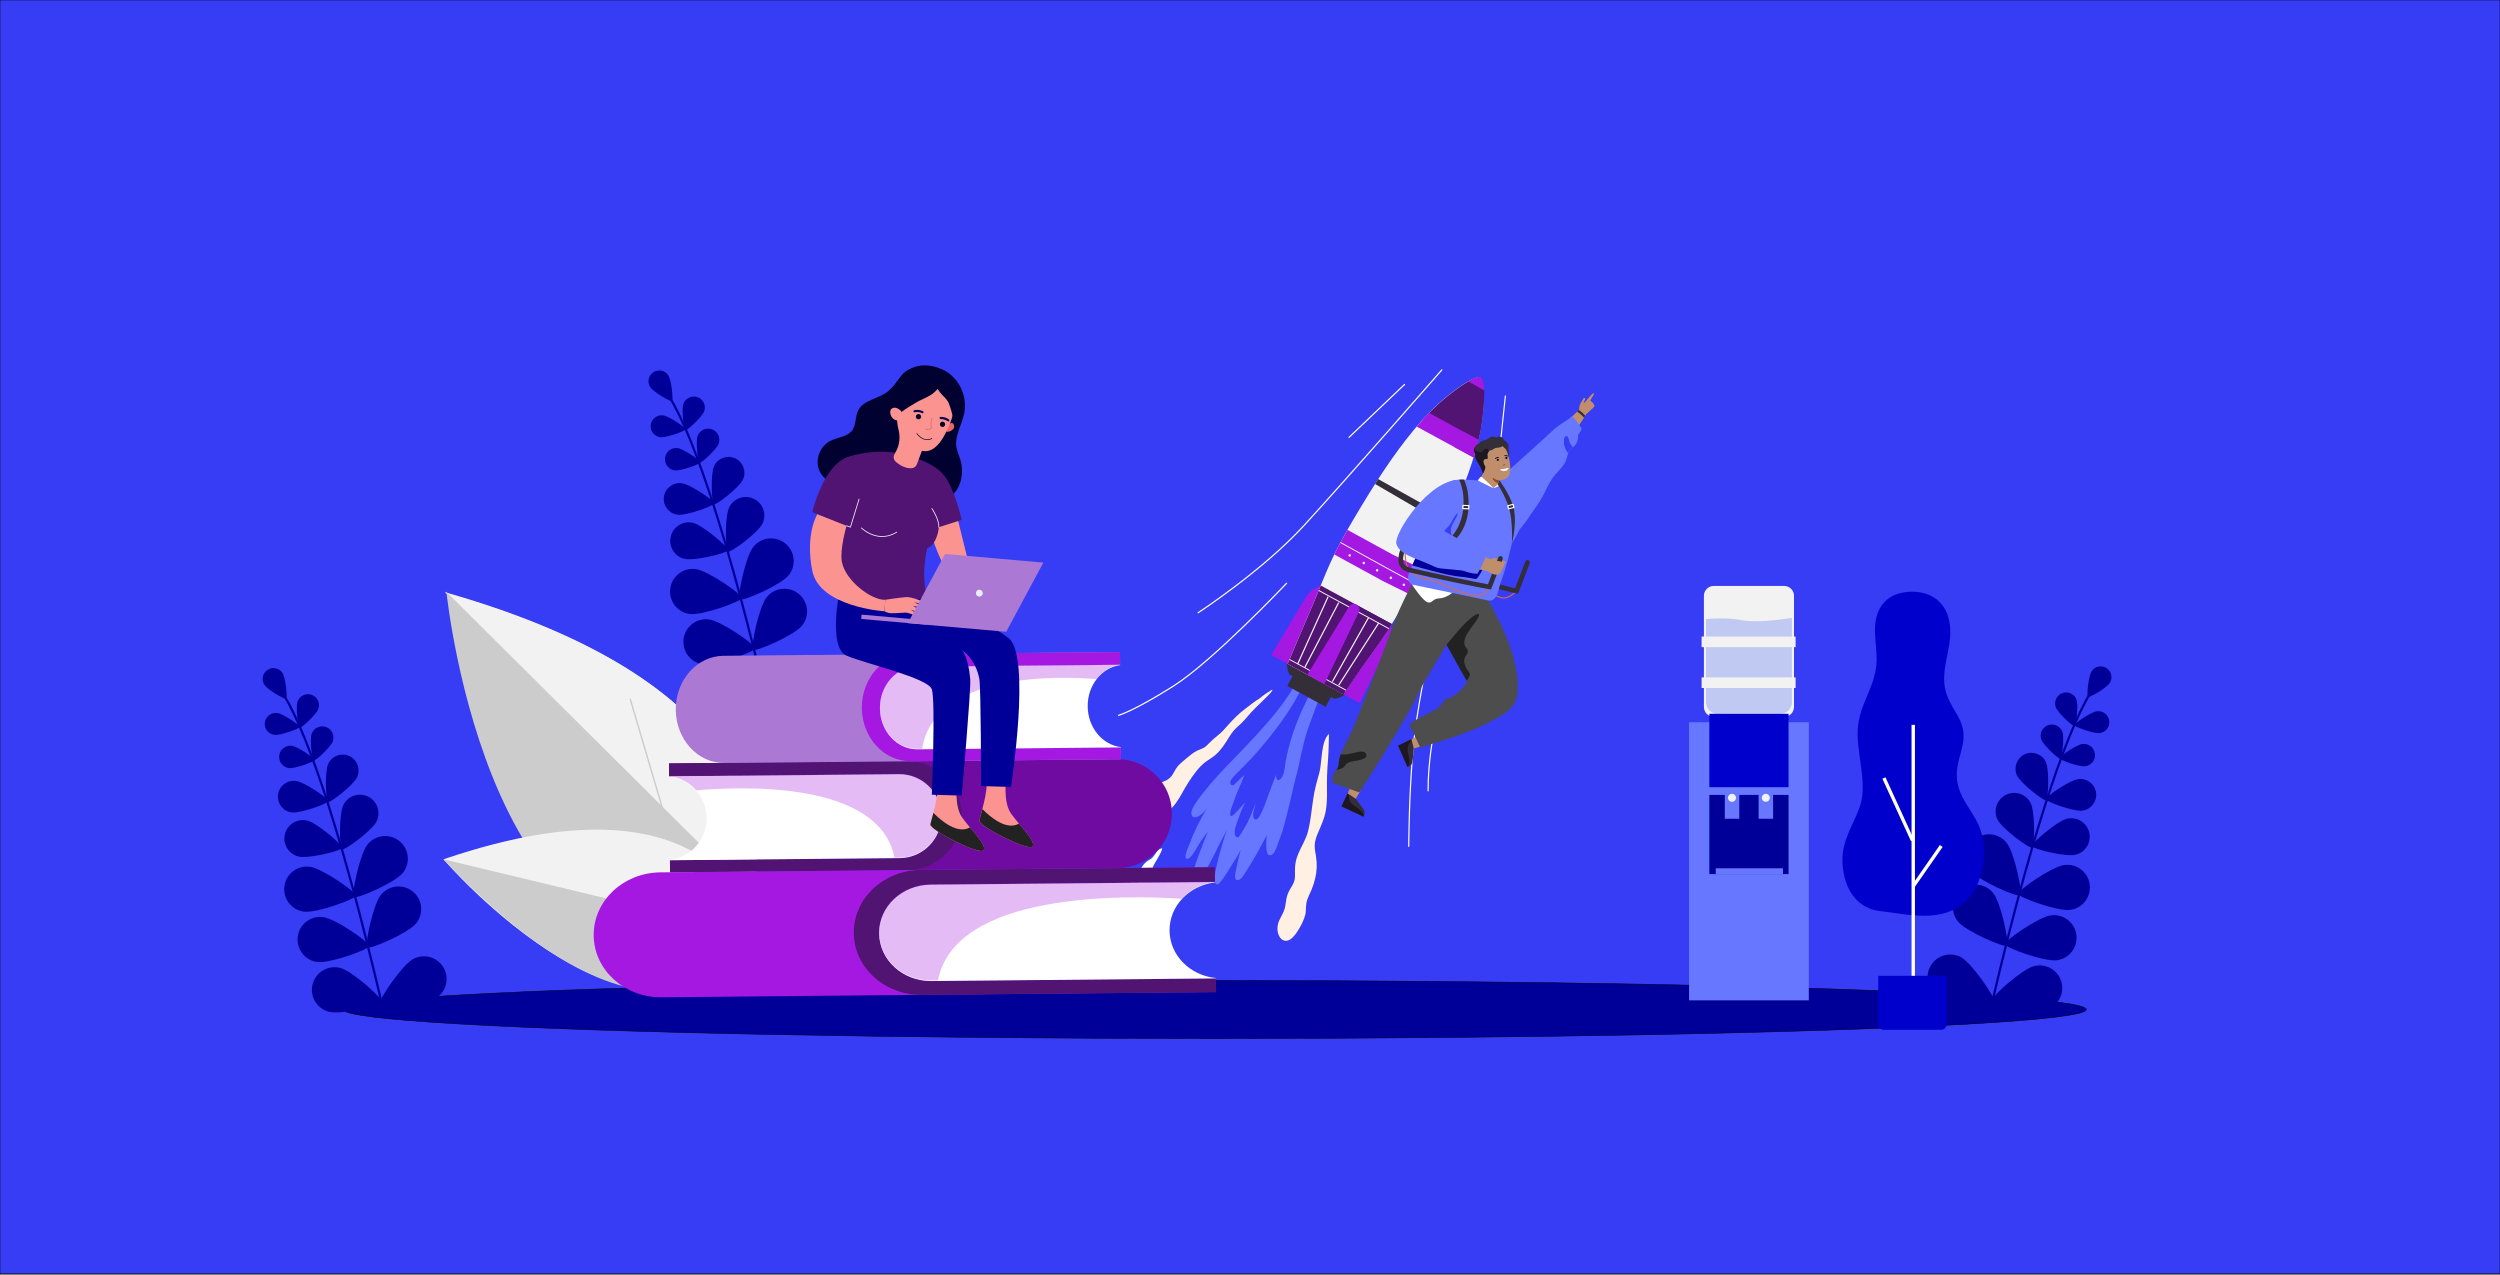 <?xml version="1.0" encoding="utf-8"?>
<!-- Generator: Adobe Illustrator 24.1.0, SVG Export Plug-In . SVG Version: 6.00 Build 0)  -->
<svg version="1.1" xmlns="http://www.w3.org/2000/svg" xmlns:xlink="http://www.w3.org/1999/xlink" x="0px" y="0px"
	 viewBox="0 0 5000 2550.6" style="enable-background:new 0 0 5000 2550.6;" xml:space="preserve">
<rect x="0" y="0" width="5000" height="2550.6" fill="#808080" stroke="none"/>
<style type="text/css">
	.st0{fill:#373CF5;stroke:#000000;stroke-miterlimit:10;}
	.st1{display:none;}
	.st2{display:inline;}
	.st3{fill:none;stroke:#000000;stroke-width:6;stroke-linejoin:round;stroke-miterlimit:10;}
	.st4{fill:#FFFFFF;}
	.st5{fill:#6877FF;}
	.st6{fill:#373CF5;}
	.st7{fill:#FFF0E3;}
	.st8{fill:#342E38;}
	.st9{fill:#A518E2;}
	.st10{fill:#F2F2F2;}
	.st11{fill:#511472;}
	.st12{fill:#C18E6C;}
	.st13{fill:#CF685B;}
	.st14{fill:#1E1721;}
	.st15{fill:#4D4D4D;}
	.st16{fill:#000099;}
	.st17{fill:#222222;}
	.st18{fill:#8E4C20;}
	.st19{fill:#050521;}
	.st20{fill:#0B0755;}
	.st21{fill:#000099;stroke:#000000;stroke-miterlimit:10;}
	.st22{fill:#C0C9F2;}
	.st23{fill:#0000CC;}
	.st24{fill:#CCCCCC;}
	.st25{fill:#700BA2;}
	.st26{opacity:0.29;fill:#A518E2;}
	.st27{fill:#AB79D3;}
	.st28{fill:#FB9391;}
	.st29{fill:#010131;}
	.st30{fill:#EA6868;}
	.st31{fill:#E7EEFD;}
</style>
<g id="Calque_2">
	<g id="Calque_1_6_">
		<g id="Calque_1_5_">
			<g id="Calque_1_4_">
				<g id="Calque_1_3_">
					<g id="Calque_1_2_">
						<g id="Calque_1_1_">
							<g id="Calque_2_1_">
								<rect class="st0" width="5000" height="2547.5"/>
							</g>
						</g>
					</g>
				</g>
			</g>
		</g>
	</g>
	<g id="Calque_2_4_" class="st1">
		<g id="Calque_2_5_" class="st2">
			<g id="Calque_2_3_">
				<g id="Calque_2_2_">
					<g>
						<rect class="st3" width="5000" height="2550.6"/>
						<rect x="1710.5" class="st3" width="1579" height="2550.6"/>
						<rect y="582.1" class="st3" width="5000" height="1383.3"/>
						<line class="st3" x1="11" y1="1531.8" x2="5000" y2="1531.8"/>
						<rect class="st3" width="5000" height="2547.5"/>
					</g>
				</g>
			</g>
		</g>
	</g>
	<g>
		<g>
			<path class="st4" d="M2396.1,1226.7c-0.4,0-0.8-0.2-1-0.5c-0.4-0.5-0.2-1.3,0.3-1.6c1.3-0.8,128.1-83.7,210.1-172.7
				c82.1-89.1,275.4-310.7,277.3-312.9c0.4-0.5,1.2-0.5,1.7-0.1c0.5,0.4,0.5,1.2,0.1,1.7c-1.9,2.2-195.2,223.8-277.4,313
				c-82.2,89.2-209.3,172.2-210.5,173.1C2396.5,1226.6,2396.3,1226.7,2396.1,1226.7z"/>
		</g>
		<g>
			<path class="st4" d="M2237.1,1431.8c-0.5,0-1-0.3-1.1-0.9c-0.2-0.6,0.2-1.3,0.8-1.4c0.3-0.1,30.7-8.6,109.5-58.5
				c78.9-50,224.6-203.8,226-205.3c0.4-0.5,1.2-0.5,1.7,0c0.5,0.4,0.5,1.2,0,1.7c-1.5,1.5-147.3,155.5-226.5,205.7
				c-79.2,50.2-109.8,58.7-110.1,58.8C2237.3,1431.8,2237.2,1431.8,2237.1,1431.8z"/>
		</g>
		<g>
			<path class="st4" d="M2698.1,875.9c-0.3,0-0.6-0.1-0.9-0.4c-0.4-0.5-0.4-1.2,0-1.7l111.1-105.8c0.5-0.4,1.2-0.4,1.7,0
				c0.4,0.5,0.4,1.2,0,1.7l-111.1,105.8C2698.7,875.8,2698.4,875.9,2698.1,875.9z"/>
		</g>
		<g>
			<path class="st4" d="M2817.5,1693.9C2817.5,1693.9,2817.5,1693.9,2817.5,1693.9c-0.7,0-1.2-0.5-1.2-1.2
				c0-1.1,0.4-107.5,9.2-200.5c12.6-133.1,78.6-398.4,79.3-401.1c0.2-0.6,0.8-1,1.4-0.9c0.6,0.2,1,0.8,0.9,1.4
				c-0.7,2.7-66.7,267.8-79.2,400.7c-8.8,92.9-9.2,199.3-9.2,200.3C2818.7,1693.4,2818.1,1693.9,2817.5,1693.9z"/>
		</g>
		<g>
			<path class="st4" d="M2986.5,1022.4c0,0-0.1,0-0.1,0c-0.6-0.1-1.1-0.6-1-1.3l24.2-229.3c0.1-0.6,0.6-1.1,1.3-1
				c0.6,0.1,1.1,0.6,1,1.3l-24.2,229.3C2987.6,1022,2987,1022.4,2986.5,1022.4z"/>
		</g>
		<g>
			<path class="st4" d="M2856.2,1582.9c-0.6,0-1.2-0.5-1.2-1.2c-0.5-52.8,10.6-113.8,10.7-114.4c0.1-0.6,0.7-1,1.4-0.9
				c0.6,0.1,1.1,0.7,0.9,1.4c-0.1,0.6-11.1,61.4-10.6,113.9C2857.4,1582.4,2856.9,1582.9,2856.2,1582.9
				C2856.2,1582.9,2856.2,1582.9,2856.2,1582.9z"/>
		</g>
		<g>
			<g>
				<path class="st5" d="M2600.7,1352.2c-33.2,54.6-40.9,71-148.8,181.6c-17.7,18.1-66.2,72.1-69,89.6c-0.7,4,0.4,9.1,4.1,10.7
					c2.1,0.9,4.5,0.5,6.7-0.3c9-3.2,15.4-11,21.4-18.5c-15.1,23.4-26.9,48-36.7,74.1c-1.3,3.5-14,30.2-2.8,28.1
					c4.2-0.8,7.7-6,9.9-9.1c3.9-5.3,7.2-11,10.4-16.7c5.7-10.1,20-29,20-29s-32.9,79.6-34.1,99.5c-0.3,4.9,0.5,11.2,7.1,8.9
					c6.3-2.2,10.4-9.7,13.7-15c10.6-17.7,20.4-35.6,29.5-54.1c7-14.1,14-28.3,21.8-42c-3.8,10.4-7.2,20.9-10.3,31.5
					c-4,13.3-7.3,26.7-10.4,40.2c-1.8,8-3.7,16.1-3.9,24.3c-0.1,3.2-0.1,13.3,5.4,12.8c1.9-0.2,3.6-2.1,4.8-3.4
					c2.5-2.6,4.7-5.6,6.8-8.5c4.8-6.7,9.2-13.8,13.5-20.9c4.6-7.6,9.7-14.9,14.2-22.6c2.6-4.4,5.1-8.9,7.5-13.5c-0.6,2-1.1,4-1.7,6
					c-3.6,13.1-6.3,26.3-8.9,39.6c-0.9,4.4-2.8,16.3,5.3,14.7c7.1-1.4,12.2-11.3,15.6-16.8c7.2-11.6,14.6-23,21.2-35
					c7-12.5,13.8-25.1,20.4-37.8c-0.7,8.8-1.3,17.7-0.5,26.5c0.4,4.1,1,13.3,6.8,13.5c8.3,0.3,13-14.6,15.2-20.4
					c1.8-5,3.4-10.1,5.5-15.1c9.6-22.7,27.7-109,32.4-124.6c4.8-15.7,11.5-57.8,22.1-90.1c2-6,30.1-83.7,31.8-82.8L2600.7,1352.2z"
					/>
				<path class="st6" d="M2629.8,1328.1c0.2-0.8,0.5-1.5,0.7-2.3c0.3-1.2-1.5-1.5-1.8-0.4c-0.2,0.7-0.4,1.4-0.6,2.1
					c-1.1-0.4-1.9,1.3-0.8,1.7c0.1,0,0.2,0.1,0.3,0.1c-3.8,12.2-10.7,23.6-16.9,34.6c-7.8,13.9-14.1,26.4-22.2,40.1
					c-20.6,34.5-46.5,68.4-72.9,98.6c-14.3,16.3-29.5,31.7-45,46.8c-3.7,3.8-13.2,13.6-9,19.4c3.3,4.5,7.7-0.5,10.2-3
					c7.2-7.2,16.7-15.8,16.7-15.8s-1.9,5.6-2.9,8.4c-2.1,5.9-4.8,11.4-7.3,17.2c-4.4,10.2-8.9,20.6-12.1,31.2
					c-1.4,4.7-9.5,21.7-3.9,25.3c3.3,2.1,27.6-27.5,27.6-27.5s-19.1,43.5-20.4,56.3c-0.4,3.9-0.5,11,3.7,13.2c3.9,2.1,6.7-3.4,8.3-6
					c6.4-10.5,13.3-21.1,18.1-32.7c4.2-10,8-20.2,12.3-30.2c-1.4,4.8-6.1,21-5.7,25.8c0.3,3.2,1.8,8.8,6,8c4.2-0.8,7.2-7.1,9-10.4
					c3.1-5.7,5.6-11.7,7.9-17.7c7.9-20.6,14.9-41.6,23.3-62c-0.2,2.6-0.4,5.3,0.5,7.7c3.2,8.2,10,0.2,12.1-4.2
					c4.2-8.7,4.5-18.3,6-27.7c1.7-10.7,4.3-21.3,7-31.8c9.5-36.6,24.4-70.6,41.2-104.3c4.2-8.4,9.1-16.2,14-24.1
					c4.7-7.6,10.5-15.6,13.7-24C2651.3,1329.7,2637.2,1330.1,2629.8,1328.1z"/>
			</g>
			<path class="st4" d="M2324.3,1696.7c-10.1,0.5-14,14.1-20.9,19.9c-2.1,1.8-4.6,3-7,4.4c-10.5,6.5-14.2,16.4-20.5,26.2
				c-3.7,5.8-8.5,10.9-13.5,15.5c-4.7,4.3-9.9,7.8-14.8,11.8c-4.6,3.8-8.6,8.4-12.2,13.1c-3.9,5.1-7.3,10.6-10.7,16.1
				c-2.1,3.4-4.1,7-4.9,10.9c-1.3,6.3,2.6,13.2,9.6,12.9c7.6-0.3,14.2-7.5,18.8-12.8c2.4-2.7,4.7-5.6,6.4-8.8
				c2.7-5.4,3.9-11.3,8.7-15.4c4.3-3.7,8.9-6.9,13.2-10.7c4.5-4.1,9.1-8.1,13.2-12.6c8.1-8.9,11-20.1,15.2-31
				c5.1-13.1,16.6-26.5,19.7-39.6C2324.5,1696.7,2324.4,1696.7,2324.3,1696.7z"/>
			<path class="st7" d="M2543.4,1379.8c-8.3,5-16.5,10.3-23.7,16.7c-9.9,5.7-18.8,13.4-27.8,20c-13.6,9.9-25.2,21.9-36.4,34.3
				c-6.2,7-12.1,14-19.5,19.7c-6.8,5.2-12.7,10.5-18.6,16.7c-3.3,3.5-6.7,6.9-11,9c-3.9,2-8.2,3.2-12.1,5.1
				c-7.5,3.7-14,9.1-20.4,14.5c-6,5-12.3,10-17.6,15.8c-5.5,6.1-8.2,13.8-13,20.3c-5.2,7-13.5,10.3-21.4,13.3
				c-7.2,2.7-14,5.5-20.1,10.3c-2.7,2.1-5.5,4.3-8.2,6.5c-10.3,8.3-20.5,16.9-30.1,25.9c-11.8,11-24.6,23.1-33,37
				c-4.2,6.9-6.8,14.5-10.3,21.7c-2.8,5.7-6.3,10.9-8.7,16.8c-3.8,9.5-7.4,23.2,0.2,31.9c3.6,4.2,8.7,5.2,13.8,4.9
				c4-0.3,8-1.3,11.6-2.5c11.7-3.9,23.4-9.3,32.3-18c11.2-10.9,18.9-25.2,26.6-38.6c4.5-7.8,9.2-15.4,16-21.3
				c6.8-6,14.8-10.5,22.2-15.8c13.5-9.7,21.9-23.2,29.8-37.4c8.4-15.3,17.4-29.9,28.2-43.6c5.8-7.3,12.1-14.3,19.7-19.7
				c6.3-4.6,13-8.3,18.9-13.4c11.6-10,19.4-22.7,27.4-35.6c5-8,10.3-15.4,17.6-21.5c6.3-5.3,11.9-11.2,17.3-17.5
				c5.8-6.8,11.7-13.6,18.1-19.8c6.6-6.5,13.5-12.7,19.8-19.4c4.6-4.9,10.4-9.5,13.8-15.3C2545.1,1380,2544.1,1379.4,2543.4,1379.8z
				"/>
			<path class="st4" d="M2263.5,1608c-11.8,11-24.6,23.1-33,37c-4.2,6.9-6.8,14.5-10.3,21.7c-2.8,5.7-6.3,10.9-8.7,16.8
				c-3.8,9.5-7.4,23.2,0.2,31.9c3.6,4.2,8.7,5.2,13.8,4.9c7-7.3,12.7-16.3,16.2-25.6c3.2-8.2,3.2-16.8,4.1-25.3
				c1-8.9,3.1-17.8,7.7-25.5c4.7-7.8,11.6-13.3,17.6-20c6.2-6.9,11.1-15,15.3-23.2c3.1-6.1,5.6-12.1,7.3-18.6
				C2283.3,1590.4,2273.2,1599,2263.5,1608z"/>
			<path class="st7" d="M2657.8,1467.9c-16,14.6-13.8,56.4-18.7,75.8c-3.7,14.4-8.1,28.5-10.8,43.2c-3,16.5-4.7,33.2-7.2,49.7
				c-1.3,8.4-2.8,16.9-4.8,25.2c-2.1,8.4-5.5,16.3-9.4,24.1c-6.2,12.6-13.1,25-15.7,39c-1.1,6-1.4,12.1-1.3,18.1
				c0.1,7.4,0.6,14.4-2.1,21.4c-2.5,6.2-6.5,11.6-9.6,17.5c-3.2,6-4.9,12.4-5.9,19c-1.2,7.2-1.8,14.5-4.6,21.3
				c-2.6,6.4-6.4,12.2-9.2,18.6c-4.5,10.4-5.2,22.4,0.5,32.5c4.5,8,13.1,10.9,21,5.8c8.1-5.3,13.9-14.3,18.7-22.5
				c5-8.6,9.6-18,12-27.7c1.1-4.4,0.9-8.8,1.1-13.3c0.3-6,1.1-11.8,3.1-17.5c2.3-6.4,5.6-12.4,8.2-18.6c2.9-7.1,5.3-14.5,7.1-21.9
				c3.6-14.9,4.3-29.6,1.8-44.7c-1.2-7.3-2.7-14.7-2.6-22.2c0.2-8.6,3.1-16.7,6.4-24.5c6-14.3,12.6-27.9,15.5-43.2
				c2.7-14.6,2.9-29.4,2.6-44.2c-0.3-19.4,0.4-38.9,2.1-58.3c1.4-16,1.9-52.6,1.9-52.6S2657.9,1467.9,2657.8,1467.9z"/>
			<g>
				<g>
					<path class="st8" d="M2650.3,1413.1l-74.8-40.7c-0.5-0.3-0.7-1-0.4-1.5l16.1-29.6l76.7,41.7l-16.1,29.6
						C2651.5,1413.2,2650.8,1413.4,2650.3,1413.1z"/>
					<path class="st8" d="M2666.6,1396.6l-86.1-46.8c-10-5.4-6.9-54.9-6.9-54.9l142.8,77.7C2716.4,1372.6,2676.6,1402,2666.6,1396.6
						z"/>
					<path class="st9" d="M2613,1348.4l-70.6-38.4l67.6-112.5c13.9-25.5,45.8-34.9,71.2-21.1l19.5,10.6L2613,1348.4z"/>
					<path class="st9" d="M2648.9,1367.9l70.6,38.4l57.6-117.9c13.9-25.5,4.4-57.4-21.1-71.2l-19.5-10.6L2648.9,1367.9z"/>
					<path class="st10" d="M2961,860.6c-0.1,0.6-0.2,1.1-0.3,1.7c-0.1,0.7-0.3,1.3-0.4,1.9c-1.1,5.2-2.2,10.3-3.5,15.4
						c-1.4,5.7-2.8,11.5-4.4,17.2c-1.7,6.1-3.4,12.2-5.3,18.2c-0.8,2.7-1.7,5.3-2.5,8c-0.2,0.6-0.4,1.3-0.6,1.9
						c-8.5,26.5-18.6,52.6-29.5,78.2c-1.8,4.2-3.4,8.1-4.9,11.6c-4.7,11.2-8,19.4-10.8,26.2c-0.3,0.6-0.5,1.2-0.7,1.8
						c-3.6,8.8-6.4,15.4-10.3,23.5c-4.5,9.4-10.6,21-21.1,40.7c-6.3,11.7-12.4,22.8-18.6,33.6c-9.4,16.5-18.8,32.3-28.5,48.3
						c-10.1,16.7-20.5,33.6-31.5,51.9c-1.5,2.4-3,4.9-4.5,7.3c-1.8,2.8-3.6,5.6-5.4,8.5c-0.3,0.5-0.7,1.1-1,1.6
						c-11.1,16.9-23.5,34.3-35.9,51.5c-12.4,17.3-24.8,34.4-35.4,50.4c-0.7,1.1-1.4,2.1-2.1,3.2c0,0-0.1,0.1-0.1,0.2
						c-0.4,0.5-0.7,1.1-1.1,1.6c-0.3,0.4-0.6,0.8-0.8,1.2c-0.7,1-1.3,2-2,2.9c-0.7,1-1.3,1.9-1.9,2.8c-1.9,2.7-3.6,5.3-5.2,7.7
						c-0.4,0.5-0.7,1.1-1.1,1.6c-1.8,2.7-3.5,5.1-4.9,7.2l-53-28.8l-58.5-31.8c1.1-2.7,2.3-5.3,3.4-8c0.3-0.6,0.5-1.2,0.7-1.7
						c2.3-5.4,4.6-10.9,6.9-16.3c1.8-4.4,3.7-8.8,5.5-13.2c2.8-6.5,5.6-13.1,8.3-19.6c4.2-9.8,8.3-19.6,12.6-29.3
						c10-22.9,17.6-41.4,24.3-57.7c0.2-0.6,0.5-1.2,0.7-1.8c1.3-3.2,2.6-6.3,3.8-9.3c9.1-22.1,16.7-40.6,27-61.7
						c3.6-7.3,7.5-15,11.9-23.3c0.3-0.5,0.6-1.1,0.9-1.7c4-7.5,8.4-15.5,13.4-24.3c3.6-6.2,7.4-12.8,11.5-19.8
						c10.5-17.8,21.5-36.1,33-54.7c3.6-5.8,7.3-11.6,11-17.4c0.9-1.4,1.8-2.9,2.7-4.3c0.3-0.5,0.7-1,1-1.6c0.8-1.3,1.7-2.6,2.5-3.9
						c4.3-6.6,8.6-13.2,13-19.7c17.9-26.6,37-52.8,57.3-77.4c0.4-0.5,0.8-1,1.2-1.5c1.8-2.2,3.6-4.3,5.4-6.4
						c4.1-4.9,8.3-9.6,12.5-14.3c4-4.4,8-8.7,12.1-13c0.4-0.5,0.9-0.9,1.3-1.4c20.6-21.3,53.6-48.2,76.9-61.6
						c10.8-6.2,19.5-9.5,24.1-8c1.2,0.4,2.3,1.3,3.2,2.7c2.7,4.1,4.1,12.3,4.5,22.6C2969.1,804.8,2964.6,841.2,2961,860.6z"/>
					<path class="st9" d="M2863.2,1148c-4.7,11.2-8,19.4-10.8,26.2c-0.3,0.6-0.5,1.2-0.7,1.8c-3.6,8.8-6.4,15.4-10.3,23.5
						l-21.6-10.7l-54.3-26.8l-10.3-5.7l-86.6-47.3c3.6-7.3,7.5-15,11.9-23.3c0.3-0.5,0.6-1.1,0.9-1.7c4-7.5,8.4-15.5,13.4-24.3
						l84.7,46.3c0,0,0,0,0,0l5.9,3.2l63,31.2L2863.2,1148z"/>
					<path class="st11" d="M2783.7,1248.1c-1.8,2.8-3.6,5.6-5.4,8.5c-0.3,0.5-0.7,1.1-1,1.6c-11.1,16.9-23.5,34.3-35.9,51.5
						c-12.4,17.3-24.8,34.4-35.4,50.4c-0.7,1.1-1.4,2.1-2.1,3.2c0,0-0.1,0.1-0.1,0.2c-0.4,0.5-0.7,1.1-1.1,1.6
						c-0.3,0.4-0.6,0.8-0.8,1.2c-0.7,1-1.3,2-2,2.9c-0.7,1-1.3,1.9-1.9,2.8c-1.9,2.7-3.6,5.3-5.2,7.7c-0.4,0.5-0.7,1.1-1.1,1.6
						c-1.8,2.7-3.5,5.1-4.9,7.2l-53-28.8l-58.5-31.8c1.1-2.7,2.3-5.3,3.4-8c0.3-0.6,0.5-1.2,0.7-1.7c2.3-5.4,4.6-10.9,6.9-16.3
						c1.8-4.4,3.7-8.8,5.5-13.2c2.8-6.5,5.6-13.1,8.3-19.6c4.2-9.8,8.3-19.6,12.6-29.3c10-22.9,17.6-41.4,24.3-57.7
						c0.2-0.6,0.5-1.2,0.7-1.8c1.3-3.2,2.6-6.3,3.8-9.3l70,38L2783.7,1248.1z"/>
					<path class="st11" d="M2783.7,1248.1c-1.8,2.8-3.6,5.6-5.4,8.5c-0.3,0.5-0.7,1.1-1,1.6c-11.1,16.9-23.5,34.3-35.9,51.5
						c-12.4,17.3-24.8,34.4-35.4,50.4c-0.7,1.1-1.4,2.1-2.1,3.2c0,0-0.1,0.1-0.1,0.2c-0.4,0.5-0.7,1.1-1.1,1.6
						c-0.3,0.4-0.6,0.8-0.8,1.2c-0.7,1-1.3,2-2,2.9c-0.7,1-1.3,1.9-1.9,2.8c-1.9,2.7-3.6,5.3-5.2,7.7c-0.4,0.5-0.7,1.1-1.1,1.6
						c-1.8,2.7-3.5,5.1-4.9,7.2l-53-28.8c1.2-2.4,2.5-5,3.9-7.8c0.3-0.6,0.6-1.1,0.8-1.7c19.9-40.2,52.3-105.8,56.2-114
						c2.6-5.3,6.6-11.8,10.2-17.3c0.3-0.5,0.7-1.1,1-1.6c2.3-3.4,4.3-6.4,5.7-8.3L2783.7,1248.1z"/>
					<g>
						<g>
							<path class="st10" d="M2778.3,1256.5c-0.3,0.5-0.7,1.1-1,1.6l-72.5-39.4l-67.8-36.9c0.2-0.6,0.5-1.2,0.7-1.8l68.1,37
								L2778.3,1256.5z"/>
						</g>
					</g>
					<g>
						<g>
							<path class="st10" d="M2692.6,1379.6c-0.4,0.5-0.7,1.1-1.1,1.6l-54-29.4l-59-32.1c0.3-0.6,0.5-1.2,0.7-1.7l59.1,32.1
								L2692.6,1379.6z"/>
						</g>
					</g>
					<path class="st11" d="M2961,860.6c-0.1,0.6-0.2,1.1-0.3,1.7c-0.1,0.7-0.3,1.3-0.4,1.9c-1.1,5.2-2.2,10.3-3.5,15.4
						c-1.4,5.7-2.8,11.5-4.4,17.2l-26.1-14.2l-1.3-0.7l-5.2-2.8l-0.3-0.2l-0.1-0.1c-0.1,0-0.1,0-0.1,0l-73.2-39.8
						c4-4.4,8-8.7,12.1-13c0.4-0.5,0.9-0.9,1.3-1.4c20.6-21.3,53.6-48.2,76.9-61.6c10.8-6.2,19.5-9.5,24.1-8
						c1.2,0.4,2.3,1.3,3.2,2.7c2.7,4.1,4.1,12.3,4.5,22.6C2969.1,804.8,2964.6,841.2,2961,860.6z"/>
					<path class="st11" d="M2961,860.6c-0.1,0.6-0.2,1.1-0.3,1.7c-0.1,0.7-0.3,1.3-0.4,1.9c-1.1,5.2-2.2,10.3-3.5,15.4
						c-1.4,5.7-2.8,11.5-4.4,17.2l-26.1-14.2l-1.3-0.7l-5.2-2.8l-0.3-0.2l-0.1-0.1l-0.1,0h0c0.2-0.3,0.4-0.7,0.7-1
						c0.1-0.1,0.1-0.2,0.2-0.3c0.6-0.9,1.1-1.9,1.7-2.9c0.3-0.5,0.6-1,0.9-1.5c0.3-0.5,0.6-1,0.9-1.6c1.4-2.4,2.8-4.9,4.2-7.6
						c7.2-13.3,14.9-30.1,20.3-48.3c3.6-12.2,7.4-26.3,11-40.2c1.5-6,3-11.9,4.5-17.7c2.7,4.1,4.1,12.3,4.5,22.6
						C2969.1,804.8,2964.6,841.2,2961,860.6z"/>
					<path class="st9" d="M2717.8,1222.9l-69.3,144.8l-22.5-12.3l-11.3-6.1l83.9-136.8c2.4-4.2,8-5.6,12.9-3.6
						c0.4,0.2,0.8,0.3,1.2,0.6C2717.9,1212.3,2720.1,1218.2,2717.8,1222.9z"/>
					<path class="st9" d="M2956.8,879.6c-1.4,5.7-2.8,11.5-4.4,17.2c-1.7,6.1-3.4,12.2-5.3,18.2l-37.7-20.5l-75.9-41.3
						c4.1-4.9,8.3-9.6,12.5-14.3c4-4.4,8-8.7,12.1-13l69.7,37.9L2956.8,879.6z"/>
					<g>
						<path class="st10" d="M2830.9,1166.3c-0.3,0.6-0.5,1.2-0.7,1.8l-57.7-31.4l-92.1-50.9c0.3-0.5,0.6-1.1,0.9-1.7l91.7,50.7
							L2830.9,1166.3z"/>
					</g>
					<g>
						<path class="st8" d="M2765.9,1244c0.7-1.2,0.2-2.7-1-3.4c-1.2-0.7-2.7-0.2-3.4,1c-0.7,1.2-0.2,2.7,1,3.4
							C2763.8,1245.7,2765.3,1245.2,2765.9,1244z"/>
						<path class="st8" d="M2737.9,1228.8c0.7-1.2,0.2-2.7-1-3.4c-1.2-0.7-2.7-0.2-3.4,1c-0.7,1.2-0.2,2.7,1,3.4
							C2735.7,1230.4,2737.2,1230,2737.9,1228.8z"/>
						<path class="st8" d="M2685.7,1200.4c0.7-1.2,0.2-2.7-1-3.4c-1.2-0.7-2.7-0.2-3.4,1c-0.7,1.2-0.2,2.7,1,3.4
							C2683.6,1202.1,2685.1,1201.6,2685.7,1200.4z"/>
						<path class="st8" d="M2657.6,1185.1c0.7-1.2,0.2-2.7-1-3.4c-1.2-0.7-2.7-0.2-3.4,1c-0.7,1.2-0.2,2.7,1,3.4
							C2655.5,1186.8,2657,1186.4,2657.6,1185.1z"/>
					</g>
					<g>
						<path class="st10" d="M2809.9,1170.8c0.7-1.2,0.2-2.7-1-3.4c-1.2-0.7-2.7-0.2-3.4,1c-0.7,1.2-0.2,2.7,1,3.4
							C2807.7,1172.5,2809.2,1172,2809.9,1170.8z"/>
						<path class="st10" d="M2784,1156.8c0.7-1.2,0.2-2.7-1-3.4c-1.2-0.7-2.7-0.2-3.4,1c-0.7,1.2-0.2,2.7,1,3.4
							C2781.8,1158.4,2783.3,1158,2784,1156.8z"/>
						<path class="st10" d="M2729.7,1127.2c0.7-1.2,0.2-2.7-1-3.4c-1.2-0.7-2.7-0.2-3.4,1c-0.7,1.2-0.2,2.7,1,3.4
							C2727.5,1128.9,2729,1128.4,2729.7,1127.2z"/>
						<path class="st10" d="M2756.4,1141.8c0.7-1.2,0.2-2.7-1-3.4c-1.2-0.7-2.7-0.2-3.4,1c-0.7,1.2-0.2,2.7,1,3.4
							C2754.2,1143.4,2755.7,1143,2756.4,1141.8z"/>
						<path class="st10" d="M2701.6,1111.9c0.7-1.2,0.2-2.7-1-3.4c-1.2-0.7-2.7-0.2-3.4,1c-0.7,1.2-0.2,2.7,1,3.4
							C2699.4,1113.6,2700.9,1113.2,2701.6,1111.9z"/>
					</g>
					<g>
						
							<rect x="2644.5" y="1308.6" transform="matrix(0.541 -0.841 0.841 0.541 145.169 2885.797)" class="st10" width="147.6" height="2.4"/>
					</g>
					<g>
						
							<rect x="2626.8" y="1298.9" transform="matrix(0.492 -0.871 0.871 0.492 240.003 3011.523)" class="st10" width="147.2" height="2.4"/>
					</g>
					<g>
						
							<rect x="2551.5" y="1258.1" transform="matrix(0.412 -0.911 0.911 0.412 396.951 3133.42)" class="st10" width="147.6" height="2.4"/>
					</g>
					<g>
						
							<rect x="2569.6" y="1267.8" transform="matrix(0.463 -0.886 0.886 0.463 295.077 3024.83)" class="st10" width="147.2" height="2.4"/>
					</g>
					<path class="st9" d="M2968.1,780.2l-9-4.9l-22.8-12.4c10.8-6.2,19.5-9.5,24.1-8c1.2,0.4,2.3,1.3,3.2,2.7
						C2966.4,761.8,2967.7,770,2968.1,780.2z"/>
					<path class="st8" d="M2671.2,1374.6c0.7-1.2,0.2-2.7-1-3.4c-1.2-0.7-2.7-0.2-3.4,1c-0.7,1.2-0.2,2.7,1,3.4
						C2669,1376.2,2670.6,1375.8,2671.2,1374.6z"/>
					<path class="st8" d="M2599.9,1335.8c0.7-1.2,0.2-2.7-1-3.4c-1.2-0.7-2.7-0.2-3.4,1c-0.7,1.2-0.2,2.7,1,3.4
						C2597.7,1337.4,2599.2,1337,2599.9,1335.8z"/>
					<path class="st9" d="M2956.8,879.6c-1.4,5.7-2.8,11.5-4.4,17.2c-1.7,6.1-3.4,12.2-5.3,18.2l-37.7-20.5l-0.3-0.4
						c0,0,4.2-5.7,10.1-15.4h0c0.2-0.3,0.4-0.7,0.6-1c0.1-0.1,0.1-0.2,0.2-0.3c0.6-0.9,1.1-1.9,1.7-2.9c0.3-0.5,0.6-1,0.9-1.5
						c0.3-0.5,0.6-1,0.9-1.6c1.4-2.4,2.8-4.9,4.2-7.6L2956.8,879.6z"/>
					<path class="st9" d="M2968.1,780.2l-9-4.9c1.5-6,3-11.9,4.5-17.7C2966.4,761.8,2967.7,770,2968.1,780.2z"/>
					<path class="st9" d="M2717.8,1222.9l-69.3,144.8l-22.5-12.3c10.2-18.6,84.7-144.6,85.5-146.5c0.4,0.2,0.8,0.3,1.2,0.6
						C2717.9,1212.3,2720.1,1218.2,2717.8,1222.9z"/>
				</g>
				<path class="st8" d="M2881.5,1028l-6,13l-125.3-73c0.9-1.4,1.8-2.9,2.7-4.3c0.3-0.5,0.7-1,1-1.6c0.8-1.3,1.7-2.6,2.5-3.9
					L2881.5,1028z"/>
				<g>
					<path class="st12" d="M3173.2,827.3c0,0-0.8,1.2-2.1,3.3c-0.2,0.2-0.3,0.5-0.5,0.7c-0.7,1.1-1.6,2.4-2.5,3.9c0,0,0,0,0,0.1
						c-14.1,22-53.1,82.2-63.7,92c-30.3,28.1-48.3-6.2-23.6-31.5c15.3-15.7,54.4-54,70.7-69.9c0.8-0.8,1.5-1.5,2.2-2.2
						c0.1-0.1,0.2-0.2,0.3-0.3c1.1-1.1,2-2,2.7-2.7c0.3-0.3,0.5-0.5,0.7-0.7c0.1,0,0.1-0.1,0.1-0.1c0.8-0.8,1.2-1.2,1.2-1.2
						L3173.2,827.3z"/>
					<path class="st12" d="M3169.8,796.1c-2.3-1.3-4.6,3.2-5.3,4.6c-1.4,2.6-3.1,5.1-4.4,7.8c-1.9,4-1.8,11-1.8,11s7.6,6.5,10.7,7.7
						c1.3,0.5,2.4,0.7,3.3,0.5c0.1,0,1.8-1,1.8-1s1.5-0.9,3.3-2.8c1.9-1.9,11.5-10.2,11.6-11.5c0.2-3.6-4.8-8.2-4.8-8.2l-3.6-3
						c0,0,0.7-2.3,4.4-7.7c0.9-1.2,3.8-6,2.7-6.9c-1.6-1.3-6.7,4.8-7.6,5.8c-2.1,2.4-4.2,5-6.3,7.4c-1.1,1.3-2.2,2.6-3.3,3.8
						c-0.1,0.1-2.5,2.6-2.6,2.3c-0.4-1.2,0.6-3.5,1.1-4.6c0.4-0.9,1.6-2.7,1.5-4C3170.5,796.8,3170.3,796.4,3169.8,796.1z"/>
					<path class="st5" d="M3158.1,849.3c-3.1-5.7-14-17.2-14-17.2l-5.9,5.3c0,0-24.2,15.1-30.9,21.9c-10.9,10.9-93,84.3-128.3,115.7
						c-2.6,2.3-4.8,4.3-6.9,6.1c-5.8,5.1-9.2,8.1-9.2,8.1s20.2,8.2,23.5,19.9c3.2,11.3,11.2,22.5,18.7,31.5
						c4.3,5.2,9.3,9.8,13.9,14.8c2.3,2.5,4.6,31.8,4.6,31.8s12.7-20.8,15.9-28.8c2.3-2.2,4.2-4.7,5.6-6.5c8.1-10,15-21.2,22.4-31.6
						c7.6-10.6,14.9-21.4,20.7-33.1c0.2-0.4,0.4-0.7,0.6-1.1c6.5-13.2,12.2-25.8,21.9-37.1c7.6-9,16.6-16.5,21-27.5
						c1.9-4.8,3.2-9.8,4.5-14.8c0.2-0.7,0.4-1.5,0.6-2.2c1.5-5.4,5.1-7.1,8.8-9.9c0.8-0.6,1.7-1.4,2.6-2.2c7-6.8,8.4-14.7,8-23.1
						c2.5-2.6,7.1-9.4,6.8-11.8C3162.7,854.9,3160.4,853.6,3158.1,849.3z"/>
					<path class="st8" d="M3170.6,831.4c-0.7,1.1-1.6,2.4-2.5,3.9c0,0,0,0,0,0.1c-2.5-2.9-5.2-5.5-8.1-8c-1.8-1.6-4.1-2.6-6.1-4
						c1.1-1.1,2-2,2.7-2.7c0.3-0.3,0.5-0.5,0.7-0.7c0.8,0.4,1.7,0.9,2.5,1.4c2.1,1.4,3.9,3.1,5.8,4.9
						C3167.3,827.9,3169,829.6,3170.6,831.4z"/>
					<path class="st6" d="M3138.2,881.3c-0.7-2.5-1.3-8.1-4.6-8.9c-8.3-2-5.5,17.8-4.5,20.8c1.6,5.2,4.6,9.1,7.1,13.4
						c0.2-0.7,0.4-1.5,0.6-2.2c1.5-5.4,5.1-7.1,8.8-9.9C3142.6,890.6,3139.8,886.7,3138.2,881.3z"/>
					<g>
						<path class="st13" d="M3008,1197c-10.4,0-20.6-7.1-21.1-7.4l1.3-1.9c0.1,0.1,12,8.3,22.3,6.8c10.4-1.5,21.6-13.2,21.7-13.3
							l1.7,1.6c-0.5,0.5-11.9,12.4-23.1,14C3010,1196.9,3009,1197,3008,1197z"/>
					</g>
					<g>
						<g>
							<polygon class="st12" points="2721.9,1580.1 2711.1,1598 2695.4,1603.2 2695.4,1586.9 2705.4,1563.6 							"/>
							<path class="st8" d="M2728.2,1630.1c-0.1,0.3-0.2,0.6-0.3,0.9c-0.5,1.3-1,2.3-1,2.3l-43.9-20.5l12.4-25.9l1,0.7l14.7,9.7
								c0,0,1.8,2.2,4.2,5.3c0.2,0.3,0.4,0.6,0.7,0.9c0.3,0.4,0.6,0.7,0.8,1.1c0.2,0.3,0.4,0.5,0.5,0.7c0.6,0.8,1.2,1.5,1.8,2.4l0,0
								c0.1,0.1,0.2,0.3,0.3,0.4c0.4,0.5,0.8,1,1.2,1.6c0.1,0.1,0.1,0.2,0.2,0.3c4.2,5.6,8.2,11.3,8.5,13.2c0.2,1.4,0,3.1-0.4,4.7
								C2728.8,1628.5,2728.5,1629.4,2728.2,1630.1z"/>
						</g>
						<path class="st14" d="M2727.9,1631c-2.2-7.9-12.5-14.6-18.5-18.9c-4.1-2.9-7.7-5.8-9.7-10.3c-0.3-0.6-0.5-1.2-0.7-1.8
							c-1.3-4-1.1-8.5-2.6-12.5l-1-0.7l-12.4,25.9l43.9,20.5C2726.9,1633.3,2727.3,1632.3,2727.9,1631z"/>
					</g>
					<g>
						<g>
							<polygon class="st12" points="2847,1491.2 2827,1497.1 2812,1490.4 2822.9,1478.3 2846,1467.9 							"/>
							<path class="st8" d="M2818.1,1532.4c-0.3,0.2-0.6,0.3-0.9,0.4c-1.3,0.6-2.3,1-2.3,1l-18.6-42.4l26.5-13.1l0.3,1.2l4.4,17.1
								c0,0-0.2,2.8-0.4,6.7c0,0.4-0.1,0.8-0.1,1.1c-0.1,0.4-0.1,0.9-0.1,1.4c0,0.3,0,0.6-0.1,0.9c-0.1,1-0.2,1.9-0.3,3l0,0
								c0,0.1,0,0.4,0,0.5c0,0.6-0.1,1.3-0.2,2c0,0.1,0,0.2,0,0.3c-0.7,6.9-1.6,13.9-2.6,15.5c-0.8,1.2-2.1,2.3-3.4,3.2
								C2819.5,1531.6,2818.8,1532.1,2818.1,1532.4z"/>
						</g>
						<path class="st14" d="M2817.2,1532.8c3.7-7.3,0.6-19.2-1-26.4c-1.1-4.9-1.8-9.5-0.2-14.1c0.2-0.6,0.4-1.2,0.7-1.8
							c1.7-3.8,4.9-7.1,6.5-11l-0.3-1.1l-26.5,13.1l18.6,42.4C2814.9,1533.9,2815.9,1533.5,2817.2,1532.8z"/>
					</g>
					<g>
						<path class="st8" d="M3036.2,1187.2l-3.7-0.6c-10.6-1.6-43.9-11-79.1-20.9c-27.1-7.6-55.1-15.5-72.5-19.8
							c-4.6-1.1-9.8-2.4-14.5-5.2c-6.1-3.6-10-8.8-11.6-15.5c-3.7-15.9,7.2-35.1,12.1-42.6c6.8-10.4,15.4-20.4,25.1-28.8
							c2-1.7,4.9-1.5,6.6,0.5c1.7,2,1.5,4.9-0.5,6.6c-9,7.9-17.1,17.1-23.4,26.8c-6.8,10.4-13.2,25.2-10.8,35.3
							c1,4.2,3.3,7.3,7.2,9.6c3.5,2,7.8,3.1,11.9,4.1c17.5,4.3,45.6,12.2,72.8,19.9c30.1,8.5,61.1,17.2,74.3,20l20.6-53.5
							c0.9-2.4,3.7-3.6,6.1-2.7c2.4,0.9,3.6,3.7,2.7,6.1L3036.2,1187.2z"/>
					</g>
					<path class="st15" d="M3035.1,1383.1c-2.3,32.3-21.9,44.2-66.2,66.1c-44.4,22-128.7,45.6-128.7,45.6s-18-39.7-20.9-44.2
						c-2.9-4.5,26.3-18.3,48.8-29.8c22.5-11.5,14.7-22,30.2-25c15.5-3,39.5-32.2,35.5-34.8c-2.9-1.9-24.1-42.8-40.8-71.5
						c-6.6-11.3-12.5-20.7-16.2-25c-13.2-15.3-0.8-39.1,0.6-43.9c1.4-4.7,27.2-46.3,30.6-47.8c3.4-1.5,68.9,28,68.9,28
						C2984.1,1216.7,3040.5,1306.8,3035.1,1383.1z"/>
					<path class="st15" d="M2915,1175.4c-0.6,3.1-1.2,6.3-1.9,9.5c-3.3,16.5-12.7,48.8-14.9,61c0,0,24-12.7,2.4,31
						c0,0-58.7,97-62.7,106.7c-18.9,45.9-118.8,201.2-118.8,201.2c-0.4,0.7-41.7-15.1-45.7-16c-2.1-0.4-4.3-0.9-6-2.3
						c-6-4.6-1.3-16.8,1.6-21.8c0-0.1,0.1-0.1,0.1-0.2c1.3-2.1,2.3-3.6,3.3-4.8c3.3-4.1,4.8-4.4,5.4-16.5c0.2-4.2,1.6-9.3,3.6-14.6
						c0.5-1.4,1.1-2.9,1.8-4.4c5.4-13.1,13.7-27.3,18.2-36.6c6.8-14.3,68.7-171.5,79.2-202.4c13.9-40.4,38.3-88.9,48.6-105.5
						c2.3-3.6,0.2,4.1,1.5,2.2c1.3-2,2-3,2-3s74.2-11.7,78.7-10.8c3,0.6,4.8,3.2,3.6,13.7C2914.3,1168.8,2916.7,1166.5,2915,1175.4z
						"/>
					<path class="st4" d="M2823.8,1169c0,0,22.1,33.6,31.9,35.8c9.8,2.2,8.3-7.5,23.3-8.1c15-0.6,29-13.9,29-13.9
						s-71.7-24.5-75.3-23.7C2829.2,1159.8,2823.8,1169,2823.8,1169z"/>
					<g>
						<path class="st8" d="M3016.7,898.6c-0.1-3,0.9-5.4,0.1-8.5c-0.7-2.5-2.1-4.6-3.9-6.2c-0.9-0.9-2-1.3-2.9-2
							c-2.1-1.5-2.6-3.3-4.1-5.3c-1.1-1.4-2-2.1-3.6-2.6c-3.7-1.3-6.8-0.8-9.6,1.1c-2.8-1.2-5.6-2.1-9-1.7
							c-5.1,0.6-7.2,4.9-11.9,6.4c-3.9,1.2-8.2,1.3-11.3,4.4c-0.7,0.7-1.3,1.6-1.9,2.6c-3.6,0.9-7,3.7-8.9,7.4
							c-1.4,2.7-2,5.9-1.1,8.9c0.3,1.2,0.9,2.1,1.3,3.2c0.9,2.6,0.5,4.9,0.8,7.6c0.4,3.2,1.9,6.2,3.6,8.8c2.5,3.8,4.8,7.4,6.8,11.5
							c1.2,2.5,1.8,5.3,3.3,7.6c0.6,1,1.4,1.9,2.4,2.7c0.2,0.1,0.3,0.2,0.5,0.3c1.5-2.9,3.7-7.9,3.5-10.8c-1.7-3.6-3.8-6.8-4-10.2
							c-0.2-4,3.8-7.7,6.9-5.2c1.8-0.7,1.7-3.2,1.5-5c-0.1-1.7-0.5-3.3-0.3-5c0.3-2,1.4-3.6,2.6-5.1c0.4,3.4-0.4,7.2-0.4,10.5
							c0,4.7,1,9.4,0.7,14c-0.5,6.8-5,12.6-10.1,17.1c2.2,1,4.8,0.7,7,0.1c5.9-1.7,10.9-5.7,15.9-9.1c0.1,0,0.1-0.1,0.2-0.1
							c5.4-3.5,12.8-6,16.8-11.4c0.8-1,1.1-2.2,1.7-3.3c1-1.9,2.4-3.2,3.8-4.8c0.3-0.3,0.6-0.7,0.8-1c0.4,0.4,1.2,0.6,1.6-0.1
							c1.3-2.1,2.5-4.2,2.9-6.8C3019,904.6,3016.8,902.4,3016.7,898.6z"/>
						<path class="st12" d="M2991.5,887c-14.2,1.2-23.6,11.5-31.4,22.4c-0.3,0.4-0.2,0.8,0,1.1c1.1,9.2,2.3,18.4,4.3,27.4
							c1.9,8.3,10.6,19.2,10.8,19.3c12.7,3.6,34.5,7.5,42.4-5.6c6.3-10.4,1.4-32.4-1.8-43.2C3012.4,896.4,3005.4,885.9,2991.5,887z"
							/>
						<path class="st12" d="M2970.6,936.3c0,0-11,25.5-16.5,35.5c-2,3.7-4.5,7.2-1.4,11.5c3.1,4.3,10,5.7,14.8,6.9
							c5.8,1.4,11.8,2,17.5,3.8c0.2,0.2,0.6,0.3,0.8,0.3c0,0,1,0.1,1,0.1l6.3-18.1l3.3-9.3l0.2-0.5l2-5.9l0.5-1.3L2970.6,936.3z"/>
						<path class="st8" d="M3011.8,898.5c0,0-4.4-4.4-6.7-6.2c-2.2,1.8-5.9,2.7-8.2,3c-2.4,0.3-4.6,0.1-6.9,1.1
							c-2.1,0.9-3.8,2.4-5.8,3.4c-0.7,0.4-1.5,0.6-2.3,0.8c-0.6,0.1-1.6,0-2.2,0.2c-0.2,0.1-0.3,0.2-0.4,0.4
							c-0.6,0.7-1.3,1.5-1.9,2.2c-1.2,1.5-2.3,3.1-2.6,5.1c-0.2,1.7,0.2,3.3,0.3,5c0.1,1.8,0.2,4.3-1.5,5c-3.1-2.5-7.2,1.3-6.9,5.2
							c0.2,3.5,2.3,6.6,4,10.2c0.1,2.9-2.1,7.9-3.5,10.8c-0.7,1.4-1.2,2.3-1.2,2.3s-0.7-2.2-1.6-5.2c-1.5-4.9-3.6-11.9-4.4-15.2
							c-1.2-5.3-2.4-10.7-1.8-16.2c0.2-2.1,0.9-4.1,1.9-5.9c3-5.4,8.9-9.4,14.2-12.4c8.1-4.5,21.6-10.4,31-8.1
							C3009.1,885,3011.8,898.5,3011.8,898.5z"/>
						<path class="st14" d="M2968.8,898.3c-3.2,2.1-4.3,7-8.7,6.3c-0.7-0.1-1.5-0.4-2.4-0.8c-2.2-1.1-1-1.3-3.6-1.8
							c-1.1-0.2-2.2-0.3-3.3-0.5c-0.9-1.9-1.3-4-1.2-6.1c0-0.4,0-0.8,0-1.3c-1.4,2.7-2,5.9-1.1,8.9c0.3,1.2,0.9,2.1,1.3,3.2
							c0.9,2.6,0.5,4.9,0.8,7.6c0.4,3.2,1.9,6.2,3.6,8.8c2.5,3.8,4.8,7.4,6.8,11.5c1.2,2.5,1.8,5.3,3.3,7.6c0.9,3,1.6,5.2,1.6,5.2
							s0.5-0.9,1.2-2.3c1.5-2.9,3.7-7.9,3.5-10.8c-1.7-3.6-3.8-6.8-4-10.2c-0.2-4,3.8-7.7,6.9-5.2c1.8-0.7,1.7-3.2,1.5-5
							c-0.1-1.7-0.5-3.3-0.3-5c0.3-2,1.4-3.6,2.6-5.1c0-0.5-0.1-1-0.2-1.4C2976.2,897.3,2972.9,895.6,2968.8,898.3z"/>
						<path class="st4" d="M3016.9,935.9c-0.4-0.7-3.4,0.8-6.8,1.5c-2.6,0.5-4.4,0.5-7,0.8c-0.6,0.1-2.7,0.2-2.8,1
							c0,0.8,1.6,1.5,2.1,1.7c3.1,1.5,7,1.7,10.3,0.2c1.4-0.7,2.7-1.7,3.6-3C3016.9,937.1,3017.1,936.3,3016.9,935.9z"/>
					</g>
					<path class="st5" d="M3018.6,1108.4c-0.9,3.8-1.9,7.7-2.9,11.4c-8.4,31.6-16.1,48.6-17.4,55.5c-6,31.1-21.4,25.7-21.4,25.7
						l-153-31.9c0,0-11.5-5.4-6.6-20.9c1.3-4.1,3.2-8.3,7.2-17.3c1.6-3.6,3.6-8.1,6-13.7c1.8-4.3,3.8-8.7,5.7-13.2
						c12.8-29.4,27-61.1,31.3-71.1c11.5-26.8,13-62.2,35.5-71c0.1,0,0.1,0,0.2-0.1c3.8-1.5,9.2-2.2,15.2-2.5c3-0.2,6.2-0.2,9.4-0.1
						c16.9,0.2,34.5,2.7,34.5,2.7l24.6,14.6c0,0,6.6-4.7,9.3-3.6c10.8,4.2,26.9,7.3,34.2,23
						C3039.1,1014.3,3029.8,1064.3,3018.6,1108.4z"/>
					<path class="st16" d="M2965.9,1137.9c0,0-9.1,17.2-12.7,19.4c-3.7,2.2-6.7-1.6-33.9-4c-22.6-1.9-77-17.3-94.8-22.5
						c1.6-3.6,3.6-8.1,6-13.7c1.8-4.3,3.8-8.7,5.7-13.2C2864.6,1111.3,2965.9,1137.9,2965.9,1137.9z"/>
					<g>
						<path class="st13" d="M2955.8,1193c-16.3,0-44.8-10.8-68.7-22.4c-14.9-7.2-23.4-9-31-10.6c-8-1.7-15.5-3.2-28.8-10.8
							c-15.7-8.9-21.2-30-16.4-62.7c0.2-1.3,0.3-2.1,0.3-2.6l2.3,0.1c0,0.5-0.2,1.4-0.4,2.8c-4.7,31.6,0.5,51.9,15.2,60.3
							c13,7.4,20,8.8,28.1,10.5c7.7,1.6,16.3,3.4,31.5,10.8c35.6,17.2,65,25.4,74.9,21c11.2-5,14.8-16,14.8-16.1l2.2,0.7
							c-0.2,0.5-3.9,12.1-16.1,17.5C2961.8,1192.6,2959.1,1193,2955.8,1193z"/>
					</g>
					<path class="st12" d="M2985.9,1120.5c0,0-68.4-28.7-94.7-39c-36.5-14.3-53.7,30.1-1.8,43c29.8,7.4,85.7,17.6,85.7,17.6
						L2985.9,1120.5z"/>
					<path class="st12" d="M2976.7,1120.5c0,0,6.7-3.5,11.1-4.1c4.4-0.6,12.3,1.7,17.4,4.3c5.1,2.6,6.3,2.7,6.7,4.8
						c0.4,2.1-4.6,2.6-7.9,2c-3.3-0.6-11.4-2.9-11.4-2.9L2976.7,1120.5z"/>
					<path class="st4" d="M2955.5,961c0,0,5.6-8.1,7-7.7s24.6,22.6,24.5,23.1C2986.9,976.8,2955.5,961,2955.5,961z"/>
					<path class="st4" d="M2987,976.4c-0.2-0.4,8.6-7.6,8.6-7.4c0.1,0.2,2,3.1,2,3.1S2987.1,976.8,2987,976.4z"/>
					<g>
						<path class="st8" d="M2982,1179l-3.7-0.6c-18.3-2.7-116.2-23.2-155.9-32.8c-4.6-1.1-9.8-2.4-14.5-5.2
							c-5.3-3.2-8.8-7.9-10.3-14.2c-3.9-16.6,7.6-40.3,15.1-51.7c6.8-10.4,15.4-20.4,25.1-28.8c2-1.7,4.9-1.5,6.6,0.5
							c1.7,2,1.5,4.9-0.5,6.6c-9,7.9-17.1,17.1-23.4,26.8c-6.2,9.5-17,30.9-13.8,44.5c0.9,3.8,2.8,6.5,5.9,8.3
							c3.5,2,7.8,3.1,11.9,4.1c37.4,9.1,126.3,27.7,151.4,32.1l20.6-53.5c0.9-2.4,3.7-3.6,6.1-2.7c2.4,0.9,3.6,3.7,2.7,6.1
							L2982,1179z"/>
					</g>
					<path class="st5" d="M2955.1,1147.4c7.7-13.7,15-27.9,19.8-42.8c-2.6-1.1-5.7-2.2-9.4-3.2c-21.8-5.6-57.8-27.8-60.6-31.7
						c-4.1-5.7,74.3-106.9,15.9-109.8c-62.3-3.2-133.3,107.6-128.1,127.5c5.2,19.9,34.4,28.1,59.7,38.5c25.3,10.4,14.8,10,49.1,12.8
						c34.3,2.8,23.1,3.6,42,7.6C2948,1147.2,2951.8,1147.5,2955.1,1147.4z"/>
					<path class="st12" d="M2977.8,1120.8c0,0,10.4-0.4,16.5,0.9c6.1,1.3,8.8,1.4,10.8,2.9c1.7,1.3,4.2,3.2,3.7,5.5
						c-0.5,2.2-2.4,6.1-4.3,8.3c-1.9,2.3-2.4,6.5-4.5,8.5c-3.1,2.8-4.4,2.8-8.3,2.5c-7.3-0.4-16.7-7.4-16.7-7.4l-1.7-9
						L2977.8,1120.8z"/>
					<path class="st8" d="M2936.7,1019.5c-3,37.4-23.2,56.6-23.2,56.6l-8.8-4.9c0,0,0.3-0.3,0.8-0.9c3-3.4,13.1-16.3,18.4-37.7
						c1-4.2,1.9-8.7,2.4-13.6c3.5-30.4-4.3-51.7-7.7-59.2c-0.1-0.2-0.1-0.4-0.2-0.5c3-0.2,6.2-0.2,9.4-0.1c0.3,0.6,0.6,1.2,1,2
						c3.2,6.8,8.1,20.7,8.3,43C2937.3,1008.8,2937.1,1014,2936.7,1019.5z"/>
					<g>
						<path class="st4" d="M2937.4,1018.9C2937.4,1018.9,2937.4,1018.9,2937.4,1018.9l-11.9-0.5c-0.6,0-1.1-0.6-1.1-1.2l0.3-6.5
							c0-0.3,0.2-0.6,0.4-0.8c0.2-0.2,0.5-0.4,0.8-0.3l11.9,0.5c0.3,0,0.6,0.2,0.8,0.4c0.2,0.2,0.3,0.5,0.3,0.8l-0.3,6.5
							C2938.6,1018.4,2938,1018.9,2937.4,1018.9z M2926.8,1016l9.5,0.4l0.2-4.1l-9.5-0.4L2926.8,1016z"/>
					</g>
					<path class="st8" d="M3027.3,1070.3C3027.3,1070.4,3027.3,1070.4,3027.3,1070.3l-3.6,16.9c0,0,0.4-6.3,0.5-15.9
						c0-12-0.7-29.1-3.7-45.1c-5.4-28.2-24.8-57.2-24.8-57.2l0.9-2.5l2-5.9c0,0,19.2,24.6,27.7,51.6
						C3033.2,1034.4,3027.6,1068.6,3027.3,1070.3z"/>
					<g>
						<path class="st4" d="M3017.1,1018.9c-0.2,0-0.4-0.1-0.6-0.2c-0.3-0.2-0.5-0.4-0.5-0.7l-1.6-6.2c-0.2-0.6,0.2-1.3,0.8-1.4
							l10.8-2.8c0.3-0.1,0.6,0,0.9,0.1c0.3,0.2,0.5,0.4,0.5,0.7l1.6,6.2c0.2,0.6-0.2,1.3-0.8,1.4l-10.8,2.8
							C3017.3,1018.9,3017.2,1018.9,3017.1,1018.9z M3016.9,1012.3l1,4l8.5-2.2l-1-4L3016.9,1012.3z"/>
					</g>
					<path class="st17" d="M2928.6,1324.7c2.5,13.8,11.5,19.8,11.4,23.8c-0.2,4-6.2,12.7-6.2,12.7c-2.9-1.9-24.1-42.8-40.8-71.5
						c0,0,38-49,56.3-59c18.3-10,4.2,10.3-6.6,24.5c-10.7,14.2-19.5,29.2-10,41C2942.2,1307.9,2926,1310.9,2928.6,1324.7z"/>
					<path class="st17" d="M2731.1,1506.3c-2.7-3.5-7.7-3.5-11.7-2.9c-11.8,1.5-22,6.2-34.1,5.5c-1.2-0.1-2.5-0.1-3.9-0.2
						c-2,5.3-3.3,10.3-3.6,14.6c-0.7,12.1-2.2,12.4-5.4,16.5c4.5-0.7,8.8-1.8,12.1-3.4c3.3-1.6,4.5-4.3,6.9-7
						c4.7-5.3,10.3-6.3,17-7.3C2714,1521.2,2740.3,1518.2,2731.1,1506.3z"/>
					<path class="st6" d="M2904.6,1071.2c0,0-13.1-7.4-15.2-8.6c-2.1-1.2,3.1-5,8.3-10.7c5.2-5.8,7-12.7,11.3-18.6
						c4.3-5.9,8.3-9.8,6-3.5c-2.3,6.3-13,20.9-13.4,30.2C2901.3,1069.3,2904.6,1071.2,2904.6,1071.2z"/>
					<path class="st18" d="M2998.5,960.6l-2,5.9l-0.2,0.5c-1.3-0.6-3-1.5-4.5-2.4c-2.9-1.8-2.5-3-4.6-4.1c-2.1-1.1-1.9-4.5-1.1-4.6
						c0.8-0.1,2.3,1.6,5.2,3C2994.1,960.2,2998,960.6,2998.5,960.6z"/>
				</g>
				<path class="st19" d="M3014.6,916.8c0.5-1.1,0.1-2.4-1-2.9c-1.1-0.5-2.4-0.1-2.9,1c-0.5,1.1-0.1,2.4,1,2.9
					C3012.8,918.3,3014.1,917.9,3014.6,916.8z"/>
				<path class="st20" d="M3009.1,912.3c-0.2-0.1-0.4-0.3-0.5-0.6c-0.1-0.5,0.1-1,0.6-1.1c0.1,0,3.5-1,7.1,0.8
					c0.4,0.2,0.6,0.8,0.4,1.2c-0.2,0.4-0.8,0.6-1.2,0.4c-3-1.5-5.8-0.7-5.8-0.7C3009.5,912.4,3009.2,912.4,3009.1,912.3z"/>
				<path class="st19" d="M2997.7,919.7c0-1.2-0.9-2.2-2.1-2.2c-1.2,0-2.2,0.9-2.2,2.1c0,1.2,0.9,2.2,2.1,2.2
					C2996.6,921.8,2997.6,920.9,2997.7,919.7z"/>
				<path class="st20" d="M2990.8,917.8c-0.3,0-0.5-0.1-0.7-0.3c-0.3-0.4-0.3-0.9,0.1-1.3c0.1-0.1,2.8-2.3,6.8-2.2
					c0.5,0,0.9,0.4,0.9,0.9c0,0.5-0.5,0.9-0.9,0.9c-3.3-0.1-5.6,1.7-5.6,1.7C2991.2,917.7,2991,917.8,2990.8,917.8z"/>
			</g>
		</g>
		<path class="st18" d="M3006.1,931.2c0,0-0.9-1.7,2.2-2.5c3.2-0.8,1.9,1.1,1.9,1.1L3006.1,931.2z"/>
	</g>
</g>
<g id="Calque_3">
	<ellipse class="st21" cx="2429.5" cy="2019" rx="1743" ry="58.1"/>
	<g>
		<rect x="3378.1" y="1444.5" class="st5" width="239.5" height="556.2"/>
		<rect x="3418.7" y="1589.8" class="st16" width="158.4" height="158.4"/>
		<rect x="3449.6" y="1582.1" class="st5" width="29" height="55.4"/>
		<rect x="3517.2" y="1582.1" class="st5" width="29" height="55.4"/>
		<path class="st10" d="M3456,1595.6c0-4.4,3.6-8,8-8s8,3.6,8,8c0,4.4-3.6,8-8,8S3456,1600.1,3456,1595.6z"/>
		<path class="st10" d="M3523.6,1595.6c0-4.4,3.6-8,8-8s8,3.6,8,8c0,4.4-3.6,8-8,8S3523.6,1600.1,3523.6,1595.6z"/>
		<rect x="3431.5" y="1736.6" class="st5" width="134.5" height="11.6"/>
		<path class="st10" d="M3568.3,1433.6h-140.8c-10.9,0-19.7-8.8-19.7-19.7v-222.3c0-10.9,8.8-19.7,19.7-19.7h140.8
			c10.9,0,19.7,8.8,19.7,19.7v222.3C3588,1424.8,3579.1,1433.6,3568.3,1433.6z"/>
		<path class="st22" d="M3583.8,1235.8v168.8c0,12.7-10.3,23-23,23h-125.9c-12.7,0-23-10.3-23-23v-166.4c17.5-1.6,45.5-2.8,70.4,2
			C3511.1,1245.8,3559.1,1239.7,3583.8,1235.8z"/>
		<rect x="3418.7" y="1427.6" class="st23" width="158.4" height="146.8"/>
		<rect x="3403.2" y="1354.8" class="st10" width="188" height="21.2"/>
		<rect x="3403.2" y="1273.1" class="st10" width="188" height="21.2"/>
	</g>
</g>
<g id="Calque_1">
	<g>
		<path class="st16" d="M1534.8,1411.1c0.1,0,0.3,0,0.4-0.1c1.2-0.3,1.9-1.5,1.6-2.6c-72.3-308.3-142-527.2-196.1-616.2
			c-1.2-2-2.1-3.4-2.4-4.1c-0.5-1.1-1.8-1.6-2.9-1.1c-1.1,0.5-1.6,1.8-1.1,2.9c0.4,1,1.3,2.3,2.6,4.6
			c53.8,88.6,123.3,307,195.5,614.9C1532.9,1410.5,1533.8,1411.2,1534.8,1411.1z"/>
		<path class="st16" d="M1300.4,774.2c6.4,10,40.7,29.8,43.6,27.9c2.9-1.8-0.9-41.2-7.3-51.3c-6.4-10-19.8-12.9-29.8-6.5
			C1296.9,750.8,1294,764.1,1300.4,774.2z"/>
		<path class="st16" d="M1366.9,807.5c-4.2,11.4,0.8,51.6,4,52.8c3.3,1.2,33.1-26.1,37.4-37.6c4.2-11.4-1.6-24.1-13.1-28.3
			C1383.8,790.2,1371.2,796.1,1366.9,807.5z"/>
		<path class="st16" d="M1320.5,874.4c12.1,1.5,50.1-12.4,50.6-15.8c0.4-3.4-32.9-26.4-45-27.9c-12.1-1.5-23.1,7-24.7,19.1
			C1299.8,861.8,1308.4,872.8,1320.5,874.4z"/>
		<path class="st16" d="M1458.5,1014.5c-9.1,18.3-8.1,86.3-2.8,88.9s60-37.6,69.1-55.9c9.1-18.3,1.6-40.5-16.7-49.6
			C1489.8,988.8,1467.6,996.2,1458.5,1014.5z"/>
		<path class="st16" d="M1368.9,1117.7c19.9,4.7,85.9-11.6,87.2-17.2c1.4-5.7-50.2-50-70-54.8c-19.9-4.7-39.8,7.5-44.6,27.4
			C1336.7,1093,1349,1113,1368.9,1117.7z"/>
		<path class="st16" d="M1506.9,1093.5c-15.8,19.4-32.9,100.8-27.3,105.3c5.5,4.5,81.8-28.7,97.6-48.1c15.8-19.4,12.9-47.9-6.5-63.7
			C1551.2,1071.2,1522.7,1074.1,1506.9,1093.5z"/>
		<path class="st16" d="M1379.5,1228c24.8,3.3,103.1-24.9,104-32c0.9-7.1-67.4-54.6-92.2-57.8c-24.8-3.3-47.6,14.2-50.8,39
			C1337.2,1201.9,1354.7,1224.7,1379.5,1228z"/>
		<path class="st16" d="M1533.6,1194.2c-15.8,19.4-32.9,100.8-27.3,105.3c5.5,4.5,81.8-28.7,97.6-48.1c15.8-19.4,12.9-47.9-6.5-63.7
			C1578,1171.9,1549.4,1174.8,1533.6,1194.2z"/>
		<path class="st16" d="M1406.2,1328.7c24.8,3.3,103.1-24.9,104-32c0.9-7.1-67.4-54.6-92.2-57.8c-24.8-3.3-47.6,14.2-50.8,39
			C1364,1302.7,1381.4,1325.4,1406.2,1328.7z"/>
		<path class="st16" d="M1598,1322.7c-22,11.9-68.8,80.7-65.4,87c3.4,6.3,86.6,4.6,108.6-7.3c22-11.9,30.2-39.4,18.2-61.4
			C1647.4,1319,1620,1310.8,1598,1322.7z"/>
		<path class="st16" d="M1429.3,1428.1c24.2,6.3,105.4-11.8,107.2-18.7s-60-62.6-84.2-68.9c-24.2-6.3-49,8.1-55.3,32.3
			C1390.6,1397,1405.1,1421.8,1429.3,1428.1z"/>
		<path class="st16" d="M1395.2,871.9c-4.3,11.6,0.8,52.4,4.1,53.7c3.3,1.2,33.7-26.6,38-38.2c4.3-11.6-1.7-24.5-13.3-28.8
			C1412.3,854.4,1399.4,860.3,1395.2,871.9z"/>
		<path class="st16" d="M1349.5,940.7c12.3,1.6,50.9-12.6,51.4-16.1c0.4-3.5-33.5-26.8-45.7-28.4c-12.3-1.6-23.5,7.1-25,19.4
			C1328.5,928,1337.2,939.2,1349.5,940.7z"/>
		<path class="st16" d="M1428.2,932.2c-7.4,15.9-5,74.3-0.5,76.5c4.5,2.1,50.8-33.7,58.2-49.6c7.4-15.9,0.5-34.9-15.4-42.3
			C1454.5,909.4,1435.6,916.3,1428.2,932.2z"/>
		<path class="st16" d="M1355.4,1029.5c17.4,2.2,72.3-17.8,73-22.8c0.6-5-47.5-38.1-65-40.3c-17.4-2.2-33.4,10.1-35.6,27.6
			C1325.6,1011.4,1337.9,1027.3,1355.4,1029.5z"/>
	</g>
	<g>
		<path class="st16" d="M763.1,2006.5c0.1,0,0.3,0,0.4-0.1c1.2-0.3,1.9-1.5,1.6-2.6c-72.3-308.3-142-527.2-196.1-616.2
			c-1.2-2-2.1-3.4-2.4-4.1c-0.5-1.1-1.8-1.6-2.9-1.1c-1.1,0.5-1.6,1.8-1.1,2.9c0.4,1,1.3,2.3,2.6,4.6
			c53.8,88.6,123.3,307,195.5,614.9C761.2,2005.8,762.1,2006.5,763.1,2006.5z"/>
		<path class="st16" d="M528.7,1369.5c6.4,10,40.7,29.8,43.6,27.9c2.9-1.8-0.9-41.2-7.3-51.3c-6.4-10-19.8-12.9-29.8-6.5
			C525.2,1346.1,522.3,1359.5,528.7,1369.5z"/>
		<path class="st16" d="M595.2,1402.8c-4.2,11.4,0.8,51.6,4,52.8c3.3,1.2,33.1-26.1,37.4-37.6c4.2-11.4-1.6-24.1-13.1-28.3
			C612.1,1385.6,599.5,1391.4,595.2,1402.8z"/>
		<path class="st16" d="M548.8,1469.7c12.1,1.5,50.1-12.4,50.6-15.8c0.4-3.4-32.9-26.4-45-27.9c-12.1-1.5-23.1,7-24.7,19.1
			C528.1,1457.1,536.7,1468.2,548.8,1469.7z"/>
		<path class="st16" d="M686.8,1609.9c-9.1,18.3-8.1,86.3-2.8,88.9c5.2,2.6,60-37.6,69.1-55.9c9.1-18.3,1.6-40.5-16.7-49.6
			C718.1,1584.1,695.9,1591.6,686.8,1609.9z"/>
		<path class="st16" d="M597.2,1713.1c19.9,4.7,85.9-11.6,87.2-17.2c1.4-5.7-50.2-50-70-54.8c-19.9-4.7-39.8,7.5-44.6,27.4
			C565,1688.4,577.3,1708.3,597.2,1713.1z"/>
		<path class="st16" d="M735.2,1688.8c-15.8,19.4-32.9,100.8-27.3,105.3c5.5,4.5,81.8-28.7,97.6-48.1c15.8-19.4,12.9-47.9-6.5-63.7
			C779.5,1666.5,751,1669.4,735.2,1688.8z"/>
		<path class="st16" d="M607.8,1823.3c24.8,3.3,103.1-24.9,104-32c0.9-7.1-67.4-54.6-92.2-57.8c-24.8-3.3-47.6,14.2-50.8,39
			C565.5,1797.3,583,1820,607.8,1823.3z"/>
		<path class="st16" d="M761.9,1789.6c-15.8,19.4-32.9,100.8-27.3,105.3c5.5,4.5,81.8-28.7,97.6-48.1c15.8-19.4,12.9-47.9-6.5-63.7
			C806.3,1767.3,777.7,1770.2,761.9,1789.6z"/>
		<path class="st16" d="M634.5,1924c24.8,3.3,103.1-24.9,104-32c0.9-7.1-67.4-54.6-92.2-57.8c-24.8-3.3-47.6,14.2-50.8,39
			C592.3,1898,609.7,1920.8,634.5,1924z"/>
		<path class="st16" d="M826.3,1918.1c-22,11.9-68.8,80.7-65.4,87c3.4,6.3,86.6,4.6,108.6-7.3c22-11.9,30.2-39.4,18.2-61.4
			C875.7,1914.3,848.2,1906.1,826.3,1918.1z"/>
		<path class="st16" d="M657.6,2023.5c24.2,6.3,105.4-11.8,107.2-18.7c1.8-6.9-60-62.6-84.2-68.9c-24.2-6.3-49,8.1-55.3,32.3
			C618.9,1992.4,633.4,2017.1,657.6,2023.5z"/>
		<path class="st16" d="M623.4,1467.3c-4.3,11.6,0.8,52.4,4.1,53.7c3.3,1.2,33.7-26.6,38-38.2c4.3-11.6-1.7-24.5-13.3-28.8
			C640.6,1449.7,627.7,1455.7,623.4,1467.3z"/>
		<path class="st16" d="M577.8,1536.1c12.3,1.6,50.9-12.6,51.4-16.1c0.4-3.5-33.5-26.8-45.7-28.4c-12.3-1.6-23.5,7.1-25,19.4
			C556.8,1523.3,565.5,1534.5,577.8,1536.1z"/>
		<path class="st16" d="M656.5,1527.5c-7.4,15.9-5,74.3-0.5,76.5c4.5,2.1,50.8-33.7,58.2-49.6c7.4-15.9,0.5-34.9-15.4-42.3
			C682.8,1504.7,663.9,1511.6,656.5,1527.5z"/>
		<path class="st16" d="M583.6,1624.9c17.4,2.2,72.3-17.8,73-22.8c0.6-5-47.5-38.1-65-40.3c-17.4-2.2-33.4,10.1-35.6,27.6
			C553.9,1606.7,566.2,1622.7,583.6,1624.9z"/>
	</g>
	<g>
		<path class="st16" d="M3985.1,2002.9c-0.1,0-0.3,0-0.4-0.1c-1.2-0.3-1.9-1.5-1.6-2.6c72.3-308.3,142-527.2,196.1-616.2
			c1.2-2,2.1-3.4,2.4-4.1c0.5-1.1,1.8-1.6,2.9-1.1c1.1,0.5,1.6,1.8,1.1,2.9c-0.4,1-1.3,2.3-2.6,4.6
			c-53.8,88.6-123.3,307-195.5,614.9C3987,2002.3,3986.1,2003,3985.1,2002.9z"/>
		<path class="st16" d="M4219.5,1366c-6.4,10-40.7,29.8-43.6,27.9c-2.9-1.8,0.9-41.2,7.3-51.3c6.4-10,19.8-12.9,29.8-6.5
			C4223,1342.6,4225.9,1355.9,4219.5,1366z"/>
		<path class="st16" d="M4153,1399.3c4.2,11.4-0.8,51.6-4,52.8c-3.3,1.2-33.1-26.1-37.4-37.6c-4.2-11.4,1.6-24.1,13.1-28.3
			C4136.1,1382,4148.8,1387.9,4153,1399.3z"/>
		<path class="st16" d="M4199.4,1466.2c-12.1,1.5-50.1-12.4-50.6-15.8c-0.4-3.4,32.9-26.4,45-27.9s23.1,7,24.7,19.1
			C4220.1,1453.6,4211.5,1464.6,4199.4,1466.2z"/>
		<path class="st16" d="M4061.4,1606.3c9.1,18.3,8.1,86.3,2.8,88.9c-5.2,2.6-60-37.6-69.1-55.9c-9.1-18.3-1.6-40.5,16.7-49.6
			C4030.1,1580.6,4052.3,1588,4061.4,1606.3z"/>
		<path class="st16" d="M4151,1709.5c-19.9,4.7-85.9-11.6-87.2-17.2c-1.4-5.7,50.2-50,70-54.8c19.9-4.7,39.9,7.5,44.6,27.4
			C4183.2,1684.8,4170.9,1704.8,4151,1709.5z"/>
		<path class="st16" d="M4013,1685.3c15.8,19.4,32.9,100.8,27.3,105.3c-5.5,4.5-81.8-28.7-97.6-48.1c-15.8-19.4-12.9-47.9,6.5-63.7
			C3968.7,1663,3997.2,1665.9,4013,1685.3z"/>
		<path class="st16" d="M4140.4,1819.8c-24.8,3.3-103.1-24.9-104-32c-0.9-7.1,67.4-54.6,92.2-57.8c24.8-3.3,47.6,14.2,50.8,39
			C4182.7,1793.7,4165.2,1816.5,4140.4,1819.8z"/>
		<path class="st16" d="M3986.3,1786c15.8,19.4,32.9,100.8,27.3,105.3c-5.5,4.5-81.8-28.7-97.6-48.1c-15.8-19.4-12.9-47.9,6.5-63.7
			C3942,1763.7,3970.5,1766.6,3986.3,1786z"/>
		<path class="st16" d="M4113.7,1920.5c-24.8,3.3-103.1-24.9-104-32c-0.9-7.1,67.4-54.6,92.2-57.8c24.8-3.3,47.6,14.2,50.8,39
			C4155.9,1894.5,4138.5,1917.2,4113.7,1920.5z"/>
		<path class="st16" d="M3922,1914.5c22,11.9,68.8,80.7,65.4,87c-3.4,6.3-86.6,4.6-108.6-7.3c-22-11.9-30.2-39.4-18.2-61.4
			C3872.5,1910.8,3900,1902.6,3922,1914.5z"/>
		<path class="st16" d="M4090.7,2019.9c-24.2,6.3-105.4-11.8-107.2-18.7c-1.8-6.9,60-62.6,84.2-68.9c24.2-6.3,49,8.1,55.3,32.3
			C4129.3,1988.8,4114.9,2013.6,4090.7,2019.9z"/>
		<path class="st16" d="M4124.8,1463.7c4.3,11.6-0.8,52.4-4.1,53.7c-3.3,1.2-33.7-26.6-38-38.2c-4.3-11.6,1.7-24.5,13.3-28.8
			C4107.6,1446.2,4120.5,1452.1,4124.8,1463.7z"/>
		<path class="st16" d="M4170.4,1532.5c-12.3,1.6-50.9-12.6-51.4-16.1c-0.4-3.5,33.5-26.8,45.7-28.4c12.3-1.6,23.5,7.1,25,19.4
			C4191.4,1519.8,4182.7,1531,4170.4,1532.5z"/>
		<path class="st16" d="M4091.7,1524c7.4,15.9,5,74.3,0.5,76.5c-4.5,2.1-50.8-33.7-58.2-49.6c-7.4-15.9-0.5-34.9,15.4-42.3
			C4065.4,1501.2,4084.3,1508.1,4091.7,1524z"/>
		<path class="st16" d="M4164.6,1621.3c-17.4,2.2-72.3-17.8-73-22.8c-0.6-5,47.5-38.1,65-40.3c17.4-2.2,33.4,10.1,35.6,27.6
			C4194.3,1603.2,4182,1619.1,4164.6,1621.3z"/>
	</g>
	<path class="st24" d="M1488.7,1853.2c0,0,208.3-437.7-595.5-666.9C893.1,1186.3,982,2042.6,1488.7,1853.2z"/>
	<path class="st10" d="M892,1185l613,609.3C1530.2,1667.9,1517.5,1363.4,892,1185z"/>
	<path class="st24" d="M1479.2,1770c0.3,0,0.6-0.2,0.9-0.4c0.5-0.6,0.5-1.4,0-2L893,1184c-0.6-0.5-1.4-0.5-2,0c-0.5,0.6-0.5,1.4,0,2
		l587.1,583.6C1478.4,1769.9,1478.8,1770.1,1479.2,1770z"/>
	<path class="st24" d="M1198.6,1491.1c0.7-0.1,1.2-0.6,1.3-1.3c0-0.8-0.6-1.4-1.3-1.5l-229.7-10.9c-0.8-0.1-1.4,0.6-1.5,1.3
		c0,0.8,0.6,1.4,1.3,1.5l229.7,10.9C1198.5,1491.1,1198.6,1491.1,1198.6,1491.1z"/>
	<path class="st24" d="M1324.4,1616.1c0.1,0,0.2,0,0.3-0.1c0.7-0.2,1.2-1,1-1.7l-63.8-216.5c-0.2-0.7-1-1.2-1.8-1
		c-0.7,0.2-1.2,1-1,1.7l63.8,216.5C1323.1,1615.7,1323.7,1616.2,1324.4,1616.1z"/>
	<path class="st10" d="M1512.9,1869c0,0-56.3-344.5-626-150.4C886.9,1718.6,1290.8,2189,1512.9,1869z"/>
	<path class="st24" d="M886.9,1718.6l626,150.4C1512.9,1869,1348.2,2206.3,886.9,1718.6z"/>
	<path class="st10" d="M1259.4,1916.5c0.1,0,0.3,0,0.5-0.1l186.7-61.5c1.1-0.4,1.6-1.5,1.3-2.6c-0.4-1.1-1.5-1.7-2.6-1.3
		l-186.7,61.5c-1.1,0.4-1.6,1.5-1.3,2.6C1257.6,1916,1258.5,1916.6,1259.4,1916.5z"/>
	<path class="st25" d="M2234,1518.4l-895.9,8.4l0.2,25.8l459.6-4.3c46.3-0.4,84.2,36.8,84.7,83.1l0,0c0.4,46.3-36.8,84.2-83.1,84.7
		l-459.6,4.3l0.2,24.2l895.9-8.4c60.1-0.6,108.4-49.8,107.8-109.9l0,0C2343.3,1566.1,2294.1,1517.8,2234,1518.4L2234,1518.4z"/>
	<path class="st11" d="M1923.5,1630.2L1923.5,1630.2c-0.6-60.1-49.8-108.4-109.9-107.8l-475.5,4.5l0.2,25.8l459.6-4.3
		c46.3-0.4,84.2,36.8,84.7,83.1l0,0c0.4,46.3-36.8,84.2-83.1,84.7l-459.6,4.3l0.2,24.2l475.5-4.5
		C1875.8,1739.5,1924.1,1690.3,1923.5,1630.2L1923.5,1630.2z"/>
	<path class="st4" d="M1798,1548.4l-459.6,4.3l0,0.6c41.8,4.4,74.6,39.6,75,82.6l0,0c0.4,43-31.7,78.8-73.4,84l0,0.6l459.6-4.3
		c46.3-0.4,83.5-38.3,83.1-84.7l0,0C1882.2,1585.2,1844.3,1548,1798,1548.4L1798,1548.4z"/>
	<path class="st26" d="M1882.6,1630.6c-0.4-46.3-38.3-83.5-84.7-83.1l-459.6,4.3l0,0.6c21.6,2.3,40.8,12.8,54.4,28.3
		c91.9-8.1,366-19.2,396.3,134.6l10.5-0.1C1845.9,1714.8,1883.1,1676.9,1882.6,1630.6L1882.6,1630.6z"/>
	<path class="st27" d="M1447,1311.6l793-7.5l0.2,25.4l-406.9,3.8c-41,0.4-73.9,37.7-73.5,83.3l0,0c0.4,45.6,34,82.3,75,81.9
		l406.9-3.8l0.2,23.8l-793,7.5c-53.2,0.5-96.8-47.1-97.4-106.3l0,0C1351.1,1360.4,1393.7,1312.1,1447,1311.6L1447,1311.6z"/>
	<path class="st9" d="M1723.7,1416.1L1723.7,1416.1c-0.6-59.2,42.1-107.6,95.4-108.1l420.9-4l0.2,25.4l-406.9,3.8
		c-41,0.4-73.9,37.7-73.5,83.3l0,0c0.4,45.6,34,82.3,75,81.9l406.9-3.8l0.2,23.8l-420.9,4
		C1767.9,1522.9,1724.3,1475.3,1723.7,1416.1L1723.7,1416.1z"/>
	<path class="st4" d="M1833.4,1333.4l406.9-3.8l0,0.6c-36.9,5.1-65.3,40.2-64.9,82.6l0,0c0.4,42.4,29.4,77,66.4,81.4l0,0.6
		l-406.9,3.8c-41,0.4-74.6-36.3-75-81.9l0,0C1759.5,1371.1,1792.4,1333.8,1833.4,1333.4L1833.4,1333.4z"/>
	<path class="st26" d="M1759.9,1415.8c-0.4-45.6,32.5-82.9,73.5-83.3l406.9-3.8l0,0.6c-19.1,2.6-35.9,13.3-47.6,28.9
		c-81.4-6.4-324.2-12.5-348.4,139.4l-9.3,0.1C1793.9,1498,1760.3,1461.4,1759.9,1415.8L1759.9,1415.8z"/>
	<path class="st9" d="M1320.9,1744.7l1108.8-10.4l0.3,29.6l-568.9,5.3c-57.3,0.5-103.4,44.1-102.9,97.2l0,0
		c0.5,53.2,47.4,95.8,104.7,95.3l568.9-5.3l0.3,27.8l-1108.8,10.4c-74.4,0.7-135.3-54.7-135.9-123.7l0,0
		C1186.6,1801.9,1246.4,1745.4,1320.9,1744.7L1320.9,1744.7z"/>
	<path class="st11" d="M1707.6,1866.1L1707.6,1866.1c-0.6-69,59.1-125.5,133.6-126.2l588.5-5.5l0.3,29.6l-568.9,5.3
		c-57.3,0.5-103.4,44.1-102.9,97.2l0,0c0.5,53.2,47.4,95.8,104.7,95.3l568.9-5.3l0.3,27.8l-588.5,5.5
		C1769.1,1990.5,1708.3,1935.1,1707.6,1866.1L1707.6,1866.1z"/>
	<path class="st4" d="M1861.1,1769.4l568.9-5.3l0,0.7c-51.6,6-91.4,47.1-90.9,96.5l0,0c0.5,49.4,41,89.7,92.7,94.8l0,0.7l-568.9,5.3
		c-57.3,0.5-104.2-42.1-104.7-95.3l0,0C1757.7,1813.5,1803.7,1769.9,1861.1,1769.4L1861.1,1769.4z"/>
	<path class="st26" d="M1758.2,1865.6c-0.5-53.2,45.6-96.7,102.9-97.2l568.9-5.3l0,0.6c-26.7,3.1-50.2,15.6-66.6,33.8
		c-113.9-7.3-453.3-13.8-487.4,163.3l-13,0.1C1805.5,1961.4,1758.7,1918.8,1758.2,1865.6L1758.2,1865.6z"/>
	<path class="st28" d="M2012.3,1557.2c0,0-6.7,46.8,10,70.3c16.7,23.4,51.3,56.9,42.4,65.8c-8.9,8.9-108.2-41.3-106-52.4
		c2.2-11.2,17.8-56.9,14.5-83.6H2012.3z"/>
	<path class="st17" d="M1964.8,1618.2c-2.7,10.3-5.2,18.7-6,22.7c-2.2,11.2,97,61.3,106,52.4c6.6-6.6-10.7-26.7-26.9-46.2
		C2028.7,1652.8,2005.6,1658.9,1964.8,1618.2z"/>
	<path class="st28" d="M1914.3,1564.8c0,0-6.7,46.8,10,70.3c16.7,23.4,51.3,56.9,42.4,65.8c-8.9,8.9-108.2-41.3-106-52.4
		c2.2-11.2,17.8-56.9,14.5-83.6H1914.3z"/>
	<path class="st29" d="M1900.7,748.9c22.3,18.2,33.4,49.1,27.8,77.4c-4.6,23-19.4,44.7-15.7,67.9c1.4,8.7,5.3,16.7,7.9,25.1
		c4.3,14.5,4.4,30.2,0.1,44.7c-2.9,10-8.2,19.7-16.8,25.6c-5.9,4-12.9,5.9-19.8,7.5c-15,3.5-30.4,6.2-45.7,4.6
		c-15.3-1.6-30.6-8-40.4-19.9c-6.6-8-11.1-18.8-20.8-22.4c-3.3-1.2-6.9-1.5-10.5-1.7c-13.7-0.9-27.7-1.8-41.1,1.1
		c-14.3,3.1-27.8,10.4-42.4,11c-20.9,0.8-41.4-14.5-46.7-34.8c-5.3-20.3,5.2-43.5,23.8-53.1c14.8-7.6,34.4-7.9,44.1-21.3
		c8.1-11.3,5.6-27.3,11.8-39.7c10.8-21.6,41.4-23,60-38.5c18-15,26.2-37.4,49.1-47C1849.2,725.1,1881.2,733,1900.7,748.9z"/>
	<path class="st16" d="M1679.2,1181.1c0,0-23.5,114.1,13.9,130.2c37.4,16.1,163.1,44.4,170.6,67.4c7.5,23,0,210.7,0,210.7l59.8,1.8
		c0,0,18.7-212,17-232.5c-4-47.3-17.1-59.1-17.1-59.1s27.8,17.5,35.3,58.4c3.3,18.1,3.4,214.1,3.4,214.1l59.8,1.8
		c0,0,41-261.7-4.8-297.7c-45.7-36-171-88.1-171-88.1L1679.2,1181.1z"/>
	<path class="st28" d="M1913,1028.5l27.5,111l-43.1,10.4c0,0-28.3-48.7-37.9-93.9C1849.8,1010.8,1913,1028.5,1913,1028.5z"/>
	<path class="st11" d="M1819.7,912.7c0,0,48,11.2,69.1,39c21.2,27.9,34.6,88.1,34.6,88.1l-45.7,14.5c0,0-2.2,33.5-23.4,42.4
		c0,0-13.4,52.4,0,97c0,0-112.6,33.5-181.8,0l-5.6-151.7l-42.4-17.8c0,0,22.3-97,74.7-111.5C1751.7,898.2,1790.8,902.6,1819.7,912.7
		z"/>
	<path class="st28" d="M1634.6,1028.5l58.5,23.1c0,0-13.9,47.7-9.4,71.9c7.1,38.6,60.5,77.7,86.7,76l-1.2,23.1
		c0,0-130.2-8.2-144.7-81.3C1610,1068.2,1634.6,1028.5,1634.6,1028.5z"/>
	<path class="st10" d="M1877.7,1055.1C1877.7,1055.1,1877.7,1055.1,1877.7,1055.1c-0.4,0-0.8-0.4-0.8-0.8
		c0.4-15.9-13.7-36.7-13.8-36.9c-0.2-0.4-0.2-0.8,0.2-1.1c0.4-0.2,0.8-0.2,1.1,0.2c0.6,0.9,14.4,21.4,14.1,37.8
		C1878.5,1054.7,1878.1,1055.1,1877.7,1055.1z"/>
	<path class="st10" d="M1764.1,1073.8c-11.9,0-26.5-4-41.9-17.2c-0.3-0.3-0.4-0.8-0.1-1.1c0.3-0.3,0.8-0.4,1.1-0.1
		c37.6,32.1,69.5,8.4,69.8,8.1c0.3-0.3,0.8-0.2,1.1,0.1c0.3,0.3,0.2,0.8-0.1,1.1C1793.8,1064.9,1781.9,1073.8,1764.1,1073.8z"/>
	<path class="st10" d="M1700.9,1055.1c-0.1,0-0.2,0-0.3,0l-7.8-2.8c-0.4-0.1-0.6-0.6-0.5-1c0.1-0.4,0.6-0.6,1-0.5l7,2.5l17.1-55.5
		c0.1-0.4,0.5-0.6,1-0.5c0.4,0.1,0.6,0.6,0.5,1l-17.3,56.3c-0.1,0.2-0.2,0.4-0.4,0.5C1701.1,1055.1,1701,1055.1,1700.9,1055.1z"/>
	<path class="st30" d="M1896.8,848.7c0,0,7.2-5.2,9.8-1c6.5,10.7-7.1,16.4-14,16.2L1896.8,848.7z"/>
	<path class="st28" d="M1870.3,742.7c-29-8.8-60.6,5.7-72.7,33.5c-4,9.1-5.6,18.6-5,27.9c0.4,22.6,0.8,40.9,4.5,55.4
		c3.7,14.8,2.1,30.3-5.3,43.7l-2.9,5.3c-2.8,5.1-1.6,11.4,2.7,15.1c13.5,11.6,24.9,13.4,32,12.8c4.6-0.4,8.5-3.4,10.1-7.7l10.2-27.2
		l0,0c37.2,9.2,57.1-58.2,64.5-77.6l-0.1,0c0.3-0.7,0.6-1.4,0.9-2.2C1921.6,789.3,1904,752.9,1870.3,742.7z"/>
	<path class="st29" d="M1844.6,798.7c-9.6,4.4-18.6,10-27.5,15.6c-9.5,5.9-19.4,12.2-24.7,22c-6.5-10.4-8.5-23-9.5-35.3
		c-0.5-5.7-0.8-11.5,0.5-17c1.8-7.9,6.4-14.8,11-21.4c5.9-8.6,12.2-17.5,21.4-22.4c6.1-3.2,13.1-4.5,20-5
		c16.1-1.2,32.6,1.5,46.8,9.2c14.1,7.7,25.7,20.7,30,36.3c5.6,20-0.9,41.1-7.4,60.9c1.1-8.8-1.7-17.5-4.4-26
		c-1.8-5.5-3.6-11.1-7.1-15.7c-5.9-7.8-8.5-7.6-18.7-22C1866.8,788.5,1856.6,793.1,1844.6,798.7z"/>
	<path class="st28" d="M1803.8,826.4c-0.2-2.2-1.3-4.2-2.9-5.6c-3.3-3-9.5-7.4-16.1-4.4c-9.6,4.3-2.5,28,14.7,24
		C1799.6,840.4,1805,837.9,1803.8,826.4z"/>
	<path class="st19" d="M1889.8,851c1.3-2.6,0.2-5.8-2.4-7.1c-2.6-1.3-5.8-0.2-7.1,2.4c-1.3,2.6-0.2,5.8,2.4,7.1
		C1885.3,854.7,1888.5,853.6,1889.8,851z"/>
	<path class="st19" d="M1841.7,835.7c1.3-2.6,0.2-5.8-2.4-7.1c-2.6-1.3-5.8-0.2-7.1,2.4s-0.2,5.8,2.4,7.1
		C1837.3,839.4,1840.4,838.3,1841.7,835.7z"/>
	<path class="st19" d="M1852.6,880c-11.4-1.1-19.3-12.3-19.4-12.4c-0.2-0.3-0.2-0.8,0.2-1c0.3-0.2,0.8-0.1,1,0.2
		c0.5,0.7,12.9,18.2,28.9,9.5c0.4-0.2,0.8-0.1,1,0.3c0.2,0.4,0.1,0.8-0.3,1C1860,879.7,1856.1,880.4,1852.6,880z"/>
	<path class="st20" d="M1828.1,824.5c-0.6-0.3-1-0.7-1.2-1.4c-0.3-1.2,0.3-2.4,1.5-2.7c0.3-0.1,8.7-2.4,17.5,2
		c1.1,0.5,1.5,1.8,1,2.9c-0.5,1.1-1.9,1.5-2.9,1c-7.3-3.6-14.3-1.7-14.3-1.7C1829.1,824.8,1828.6,824.7,1828.1,824.5z"/>
	<path class="st20" d="M1880.1,837.8c-0.5-0.4-0.9-0.9-1-1.6c-0.1-1.2,0.8-2.3,2-2.4c0.4,0,8.9-0.8,16.8,5.1c1,0.7,1.2,2.1,0.5,3.1
		c-0.7,1-2.1,1.2-3.1,0.5c-6.6-4.9-13.7-4.2-13.8-4.2C1881,838.3,1880.5,838.1,1880.1,837.8z"/>
	<path class="st30" d="M1856.4,859.8c-1.5,0-3.2-0.3-5.2-1.2c-0.4-0.2-0.6-0.6-0.4-1c0.2-0.4,0.6-0.6,1-0.4c6.9,3,9.8-1.1,10.4-2.2
		c-3-9.3,1.3-18.8,1.5-19.2c0.2-0.4,0.6-0.6,1-0.4c0.4,0.2,0.6,0.6,0.4,1c0,0.1-4.3,9.6-1.3,18.4c0.1,0.2,0.1,0.4,0,0.6
		C1863.8,855.4,1861.7,859.8,1856.4,859.8z"/>
	<path class="st28" d="M1769.2,1222.6c0,0,5.6,3.6,12.8,3.9c7.1,0.3,28.3-1.6,31.7-1.1c3.4,0.5,20.4,7.1,23.7,6.3
		c3.3-0.8-16.2-12.6-16.2-12.6s18.1,7.7,20.4,4.9c2.3-2.8-16.3-12.7-16.3-12.7s18.3,5.6,19.6,2.5c1.2-3.1-16.5-8.7-16.5-8.7
		s16.8,2.5,17.7,0c0.9-2.5-23.3-11.5-33.6-10.9c-10.3,0.6-42,5.3-42,5.3L1769.2,1222.6z"/>
	<path class="st17" d="M1866.8,1625.8c-2.7,10.3-5.2,18.7-6,22.7c-2.2,11.2,97,61.3,106,52.4c6.6-6.6-10.7-26.7-26.9-46.2
		C1930.7,1660.4,1907.6,1666.5,1866.8,1625.8z"/>
	<g>
		<polygon class="st27" points="2086.7,1125.2 1890.1,1107.9 1815.7,1246.3 2012.4,1263.6 		"/>
		
			<rect x="1722.8" y="1235.2" transform="matrix(0.996 8.779038e-02 -8.779038e-02 0.996 115.729 -152.261)" class="st27" width="132.2" height="8.7"/>
	</g>
	<path class="st6" d="M1324.2,1326.6l13.3-41.8c2.3-7.2-3.6-14.4-11.1-13.5l-51.2,6c-4.1,0.5-7.5,3.3-8.7,7.2l-7.4,23.4
		c-1.8,5.6,1.5,11.6,7.2,13.2l45.4,12.3C1317,1335,1322.5,1331.9,1324.2,1326.6z"/>
	<path class="st31" d="M1951.8,1186.3c0-3.8,3.1-6.9,6.9-6.9c3.8,0,6.9,3.1,6.9,6.9c0,3.8-3.1,6.9-6.9,6.9
		C1954.9,1193.2,1951.8,1190.1,1951.8,1186.3z"/>
	<g>
		<path class="st23" d="M3843.3,1185.3c28.5,5.9,54.1,26.5,57.1,71.2c2.8,42.4-20.4,84.3-8.9,126.2c11.7,43.1,45.3,57.8,33,111
			c-4.4,19-11.4,37.5-11,57.4c0.7,41.7,29.9,67.2,44.1,99.9c18.4,42.2,11.6,100.4-12.9,135.2c-46.5,66-125.5,42.3-184.2,36
			c-34.1-3.6-64.9-28-73.4-77.5c-9.9-57.5,16-85.1,32.2-130.6c15.8-44.2-3.6-96.3-4.1-145.7c-0.5-55.2,31.4-85.5,37.3-136.3
			c4.2-36.7-10.6-74.5,4.2-109.2c7.8-18.4,22.2-29.7,37.1-34.6C3808.5,1183.4,3826.4,1181.8,3843.3,1185.3z"/>
		<rect x="3823.1" y="1449.7" class="st4" width="6.8" height="521.2"/>
		
			<rect x="3794.5" y="1552" transform="matrix(0.909 -0.416 0.416 0.909 -330.076 1725.182)" class="st4" width="6.8" height="137.6"/>
		
			<rect x="3805.3" y="1729.9" transform="matrix(0.571 -0.821 0.821 0.571 230.284 3907.39)" class="st4" width="98.6" height="6.8"/>
		<path class="st23" d="M3882.3,2059.6h-114.7c-6.1,0-11-4.9-11-11v-97h136.7v97C3893.3,2054.7,3888.3,2059.6,3882.3,2059.6z"/>
	</g>
</g>
</svg>
